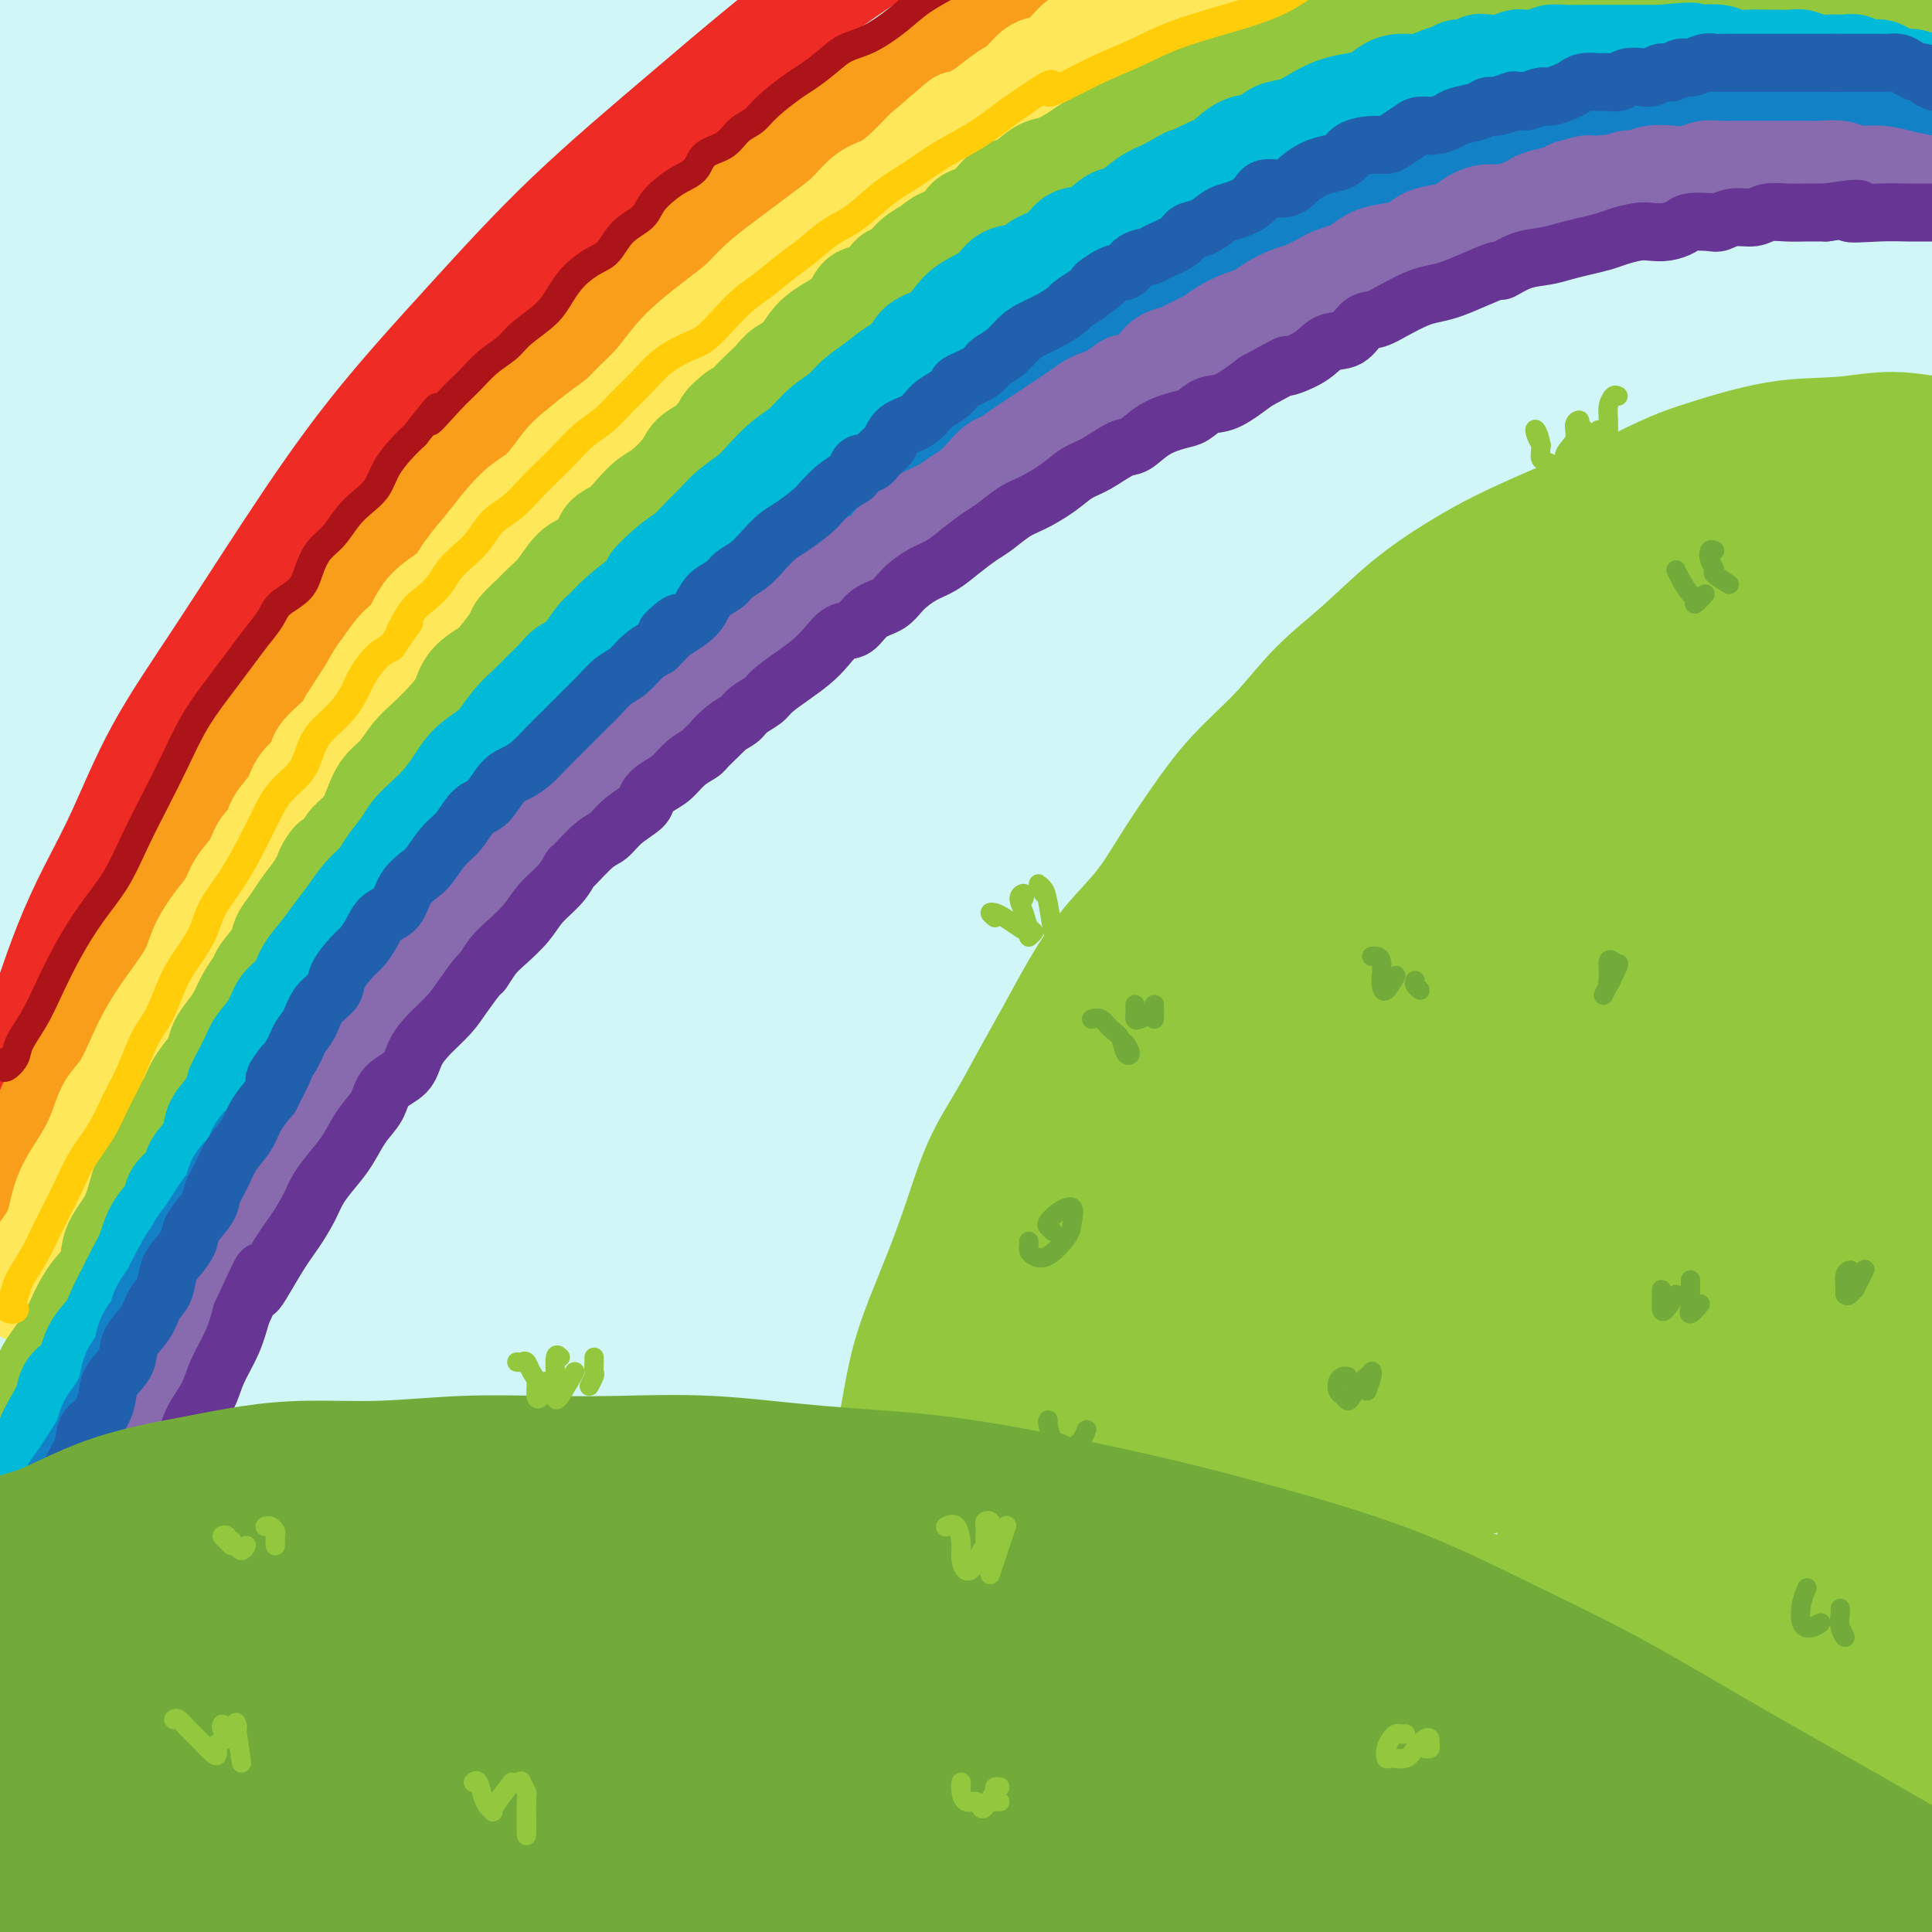 <svg viewBox='0 0 400 400' version='1.1' xmlns='http://www.w3.org/2000/svg' xmlns:xlink='http://www.w3.org/1999/xlink'><rect x="0" y="0" width="400" height="400" fill="#333333" stroke="none"/><g fill='none' stroke='rgb(208,246,247)' stroke-width='28' stroke-linecap='round' stroke-linejoin='round'><path d='M17,57c-0.138,-0.731 -0.275,-1.462 -1,-2c-0.725,-0.538 -2.036,-0.881 -2,-1c0.036,-0.119 1.420,-0.012 3,0c1.580,0.012 3.357,-0.070 7,-2c3.643,-1.930 9.151,-5.707 15,-10c5.849,-4.293 12.037,-9.102 17,-13c4.963,-3.898 8.700,-6.885 12,-9c3.300,-2.115 6.164,-3.359 8,-4c1.836,-0.641 2.646,-0.678 2,0c-0.646,0.678 -2.746,2.071 -6,5c-3.254,2.929 -7.660,7.394 -13,12c-5.340,4.606 -11.614,9.353 -19,15c-7.386,5.647 -15.885,12.193 -23,18c-7.115,5.807 -12.847,10.876 -18,15c-5.153,4.124 -9.728,7.303 -12,9c-2.272,1.697 -2.241,1.911 -2,1c0.241,-0.911 0.692,-2.948 3,-6c2.308,-3.052 6.472,-7.118 11,-12c4.528,-4.882 9.420,-10.581 16,-17c6.580,-6.419 14.848,-13.560 23,-21c8.152,-7.440 16.189,-15.179 24,-22c7.811,-6.821 15.395,-12.723 21,-17c5.605,-4.277 9.229,-6.928 11,-8c1.771,-1.072 1.688,-0.565 0,1c-1.688,1.565 -4.982,4.187 -10,9c-5.018,4.813 -11.759,11.816 -19,19c-7.241,7.184 -14.982,14.549 -25,25c-10.018,10.451 -22.314,23.987 -34,38c-11.686,14.013 -22.762,28.504 -32,41c-9.238,12.496 -16.640,22.999 -21,30c-4.360,7.001 -5.680,10.501 -7,14'/><path d='M-54,165c-9.396,13.339 -2.887,4.186 0,1c2.887,-3.186 2.153,-0.405 5,-2c2.847,-1.595 9.275,-7.567 17,-15c7.725,-7.433 16.749,-16.326 27,-27c10.251,-10.674 21.731,-23.129 35,-36c13.269,-12.871 28.326,-26.160 43,-39c14.674,-12.840 28.965,-25.233 42,-36c13.035,-10.767 24.813,-19.910 34,-27c9.187,-7.090 15.784,-12.129 20,-15c4.216,-2.871 6.052,-3.575 6,-3c-0.052,0.575 -1.992,2.430 -7,7c-5.008,4.570 -13.086,11.855 -23,20c-9.914,8.145 -21.666,17.150 -35,29c-13.334,11.850 -28.251,26.545 -44,42c-15.749,15.455 -32.332,31.670 -47,47c-14.668,15.330 -27.423,29.776 -37,42c-9.577,12.224 -15.978,22.226 -20,29c-4.022,6.774 -5.667,10.318 -6,12c-0.333,1.682 0.645,1.500 4,-1c3.355,-2.500 9.088,-7.320 17,-15c7.912,-7.680 18.005,-18.222 29,-30c10.995,-11.778 22.893,-24.793 38,-39c15.107,-14.207 33.424,-29.607 51,-44c17.576,-14.393 34.413,-27.779 50,-39c15.587,-11.221 29.926,-20.277 42,-28c12.074,-7.723 21.883,-14.114 29,-18c7.117,-3.886 11.544,-5.266 13,-5c1.456,0.266 -0.057,2.179 -5,7c-4.943,4.821 -13.315,12.550 -25,22c-11.685,9.450 -26.685,20.621 -43,34c-16.315,13.379 -33.947,28.965 -52,46c-18.053,17.035 -36.526,35.517 -55,54'/><path d='M49,138c-16.800,17.868 -31.301,35.539 -44,51c-12.699,15.461 -23.595,28.711 -31,39c-7.405,10.289 -11.319,17.617 -13,21c-1.681,3.383 -1.130,2.821 3,-1c4.130,-3.821 11.838,-10.900 22,-21c10.162,-10.100 22.777,-23.222 36,-37c13.223,-13.778 27.055,-28.214 45,-45c17.945,-16.786 40.002,-35.923 62,-53c21.998,-17.077 43.935,-32.095 64,-46c20.065,-13.905 38.257,-26.696 55,-37c16.743,-10.304 32.036,-18.120 43,-24c10.964,-5.880 17.599,-9.825 21,-11c3.401,-1.175 3.569,0.418 -1,4c-4.569,3.582 -13.874,9.153 -27,18c-13.126,8.847 -30.074,20.971 -48,34c-17.926,13.029 -36.830,26.962 -59,45c-22.170,18.038 -47.605,40.182 -71,62c-23.395,21.818 -44.750,43.310 -64,65c-19.250,21.690 -36.395,43.579 -50,62c-13.605,18.421 -23.670,33.376 -30,44c-6.330,10.624 -8.926,16.917 -9,19c-0.074,2.083 2.375,-0.046 8,-6c5.625,-5.954 14.428,-15.734 26,-29c11.572,-13.266 25.913,-30.016 42,-48c16.087,-17.984 33.920,-37.200 55,-58c21.080,-20.800 45.408,-43.183 69,-63c23.592,-19.817 46.449,-37.067 70,-54c23.551,-16.933 47.797,-33.549 69,-47c21.203,-13.451 39.362,-23.737 55,-32c15.638,-8.263 28.754,-14.504 35,-17c6.246,-2.496 5.623,-1.248 5,0'/><path d='M387,-27c2.946,-0.376 -9.689,7.185 -23,16c-13.311,8.815 -27.297,18.884 -44,31c-16.703,12.116 -36.123,26.279 -59,44c-22.877,17.721 -49.210,39.002 -75,62c-25.790,22.998 -51.035,47.715 -75,73c-23.965,25.285 -46.648,51.139 -66,75c-19.352,23.861 -35.374,45.729 -46,61c-10.626,15.271 -15.858,23.944 -17,27c-1.142,3.056 1.804,0.495 8,-6c6.196,-6.495 15.640,-16.922 28,-31c12.360,-14.078 27.634,-31.805 45,-51c17.366,-19.195 36.823,-39.858 60,-62c23.177,-22.142 50.075,-45.763 76,-67c25.925,-21.237 50.878,-40.089 76,-57c25.122,-16.911 50.415,-31.880 71,-44c20.585,-12.120 36.463,-21.389 49,-28c12.537,-6.611 21.733,-10.563 26,-12c4.267,-1.437 3.605,-0.360 -2,4c-5.605,4.360 -16.154,12.002 -31,22c-14.846,9.998 -33.989,22.353 -55,37c-21.011,14.647 -43.891,31.587 -70,53c-26.109,21.413 -55.446,47.300 -83,73c-27.554,25.700 -53.325,51.212 -78,79c-24.675,27.788 -48.256,57.853 -66,83c-17.744,25.147 -29.652,45.376 -36,57c-6.348,11.624 -7.137,14.644 -4,13c3.137,-1.644 10.200,-7.952 20,-19c9.800,-11.048 22.338,-26.838 38,-45c15.662,-18.162 34.447,-38.698 56,-62c21.553,-23.302 45.872,-49.372 72,-74c26.128,-24.628 54.064,-47.814 82,-71'/><path d='M264,154c26.933,-21.794 53.267,-40.778 77,-57c23.733,-16.222 44.865,-29.683 61,-40c16.135,-10.317 27.274,-17.491 34,-22c6.726,-4.509 9.041,-6.353 6,-5c-3.041,1.353 -11.437,5.902 -25,14c-13.563,8.098 -32.294,19.743 -54,34c-21.706,14.257 -46.388,31.124 -73,52c-26.612,20.876 -55.155,45.761 -83,72c-27.845,26.239 -54.994,53.832 -79,81c-24.006,27.168 -44.871,53.912 -60,75c-15.129,21.088 -24.523,36.521 -29,45c-4.477,8.479 -4.036,10.004 0,7c4.036,-3.004 11.666,-10.536 23,-23c11.334,-12.464 26.372,-29.858 43,-49c16.628,-19.142 34.846,-40.030 58,-64c23.154,-23.970 51.242,-51.021 79,-75c27.758,-23.979 55.185,-44.888 81,-63c25.815,-18.112 50.019,-33.429 71,-46c20.981,-12.571 38.739,-22.398 52,-29c13.261,-6.602 22.025,-9.981 26,-11c3.975,-1.019 3.159,0.321 -4,5c-7.159,4.679 -20.663,12.696 -39,24c-18.337,11.304 -41.506,25.894 -67,44c-25.494,18.106 -53.311,39.729 -83,65c-29.689,25.271 -61.248,54.192 -90,84c-28.752,29.808 -54.697,60.503 -76,88c-21.303,27.497 -37.962,51.796 -48,67c-10.038,15.204 -13.453,21.312 -12,22c1.453,0.688 7.776,-4.046 17,-14c9.224,-9.954 21.350,-25.130 38,-44c16.650,-18.870 37.825,-41.435 59,-64'/><path d='M167,327c27.960,-29.711 49.360,-49.988 75,-72c25.640,-22.012 55.520,-45.759 84,-66c28.480,-20.241 55.559,-36.976 80,-51c24.441,-14.024 46.243,-25.337 62,-33c15.757,-7.663 25.467,-11.675 30,-13c4.533,-1.325 3.887,0.038 -3,5c-6.887,4.962 -20.014,13.523 -38,25c-17.986,11.477 -40.829,25.871 -66,43c-25.171,17.129 -52.669,36.994 -82,61c-29.331,24.006 -60.493,52.154 -89,82c-28.507,29.846 -54.358,61.391 -74,87c-19.642,25.609 -33.076,45.283 -40,57c-6.924,11.717 -7.338,15.477 -4,14c3.338,-1.477 10.429,-8.190 20,-18c9.571,-9.810 21.623,-22.717 36,-39c14.377,-16.283 31.080,-35.941 51,-57c19.920,-21.059 43.056,-43.518 67,-65c23.944,-21.482 48.695,-41.989 73,-60c24.305,-18.011 48.165,-33.528 69,-46c20.835,-12.472 38.646,-21.899 51,-28c12.354,-6.101 19.251,-8.875 21,-9c1.749,-0.125 -1.650,2.400 -11,9c-9.350,6.600 -24.652,17.274 -43,30c-18.348,12.726 -39.741,27.505 -64,46c-24.259,18.495 -51.385,40.705 -78,66c-26.615,25.295 -52.721,53.675 -75,81c-22.279,27.325 -40.732,53.595 -52,71c-11.268,17.405 -15.350,25.944 -15,29c0.350,3.056 5.133,0.631 13,-6c7.867,-6.631 18.819,-17.466 33,-31c14.181,-13.534 31.590,-29.767 49,-46'/><path d='M247,393c23.202,-21.129 40.207,-35.450 61,-51c20.793,-15.550 45.374,-32.327 67,-46c21.626,-13.673 40.299,-24.240 55,-31c14.701,-6.760 25.431,-9.713 30,-10c4.569,-0.287 2.976,2.091 -3,7c-5.976,4.909 -16.335,12.348 -34,25c-17.665,12.652 -42.634,30.516 -53,38c-10.366,7.484 -6.128,4.589 -15,11c-8.872,6.411 -30.855,22.130 -49,37c-18.145,14.870 -32.453,28.893 -39,35c-6.547,6.107 -5.334,4.299 -10,9c-4.666,4.701 -15.213,15.913 -19,20c-3.787,4.087 -0.814,1.049 6,-5c6.814,-6.049 17.470,-15.111 30,-26c12.530,-10.889 26.934,-23.606 44,-37c17.066,-13.394 36.792,-27.466 56,-40c19.208,-12.534 37.896,-23.530 54,-32c16.104,-8.470 29.622,-14.412 38,-18c8.378,-3.588 11.615,-4.821 10,-2c-1.615,2.821 -8.082,9.696 -19,19c-10.918,9.304 -26.287,21.037 -44,36c-17.713,14.963 -37.769,33.157 -55,50c-17.231,16.843 -31.635,32.334 -40,42c-8.365,9.666 -10.690,13.506 -10,15c0.690,1.494 4.394,0.643 11,-3c6.606,-3.643 16.114,-10.076 26,-17c9.886,-6.924 20.151,-14.338 32,-22c11.849,-7.662 25.282,-15.574 36,-22c10.718,-6.426 18.720,-11.368 24,-14c5.280,-2.632 7.838,-2.953 7,-1c-0.838,1.953 -5.072,6.180 -13,13c-7.928,6.820 -19.551,16.234 -31,26c-11.449,9.766 -22.725,19.883 -34,30'/><path d='M366,429c-15.811,13.644 -16.338,13.256 -16,13c0.338,-0.256 1.539,-0.378 6,-4c4.461,-3.622 12.180,-10.743 21,-18c8.820,-7.257 18.741,-14.649 29,-22c10.259,-7.351 20.855,-14.660 30,-20c9.145,-5.340 16.838,-8.711 21,-11c4.162,-2.289 4.792,-3.498 1,-2c-3.792,1.498 -12.008,5.702 -22,11c-9.992,5.298 -21.761,11.690 -37,21c-15.239,9.310 -33.948,21.537 -49,32c-15.052,10.463 -26.447,19.160 -34,24c-7.553,4.840 -11.262,5.822 -12,4c-0.738,-1.822 1.496,-6.450 6,-14c4.504,-7.550 11.277,-18.024 20,-29c8.723,-10.976 19.395,-22.456 31,-34c11.605,-11.544 24.142,-23.153 34,-32c9.858,-8.847 17.036,-14.931 21,-18c3.964,-3.069 4.715,-3.123 1,-1c-3.715,2.123 -11.895,6.422 -22,13c-10.105,6.578 -22.136,15.433 -36,26c-13.864,10.567 -29.560,22.845 -44,35c-14.440,12.155 -27.623,24.186 -38,33c-10.377,8.814 -17.949,14.410 -22,17c-4.051,2.590 -4.582,2.174 -2,-2c2.582,-4.174 8.278,-12.105 17,-22c8.722,-9.895 20.472,-21.755 33,-34c12.528,-12.245 25.835,-24.875 39,-37c13.165,-12.125 26.189,-23.745 37,-33c10.811,-9.255 19.411,-16.146 24,-20c4.589,-3.854 5.168,-4.673 1,-2c-4.168,2.673 -13.084,8.836 -22,15'/><path d='M382,318c-9.899,6.865 -24.145,17.527 -39,30c-14.855,12.473 -30.317,26.757 -45,41c-14.683,14.243 -28.585,28.446 -41,41c-12.415,12.554 -23.342,23.458 -30,30c-6.658,6.542 -9.047,8.720 -9,7c0.047,-1.720 2.529,-7.340 9,-17c6.471,-9.660 16.930,-23.361 29,-38c12.070,-14.639 25.750,-30.216 41,-46c15.250,-15.784 32.071,-31.774 49,-47c16.929,-15.226 33.966,-29.688 48,-41c14.034,-11.312 25.067,-19.472 32,-25c6.933,-5.528 9.768,-8.422 8,-9c-1.768,-0.578 -8.139,1.162 -18,6c-9.861,4.838 -23.211,12.776 -39,23c-15.789,10.224 -34.015,22.733 -53,37c-18.985,14.267 -38.728,30.290 -57,47c-18.272,16.710 -35.073,34.107 -49,49c-13.927,14.893 -24.980,27.281 -31,34c-6.020,6.719 -7.007,7.768 -4,4c3.007,-3.768 10.009,-12.354 20,-24c9.991,-11.646 22.972,-26.351 38,-42c15.028,-15.649 32.104,-32.242 52,-50c19.896,-17.758 42.611,-36.681 64,-53c21.389,-16.319 41.451,-30.032 59,-42c17.549,-11.968 32.586,-22.189 43,-29c10.414,-6.811 16.206,-10.211 18,-12c1.794,-1.789 -0.409,-1.965 -7,1c-6.591,2.965 -17.571,9.073 -31,17c-13.429,7.927 -29.308,17.673 -48,30c-18.692,12.327 -40.198,27.236 -62,45c-21.802,17.764 -43.901,38.382 -66,59'/><path d='M263,344c-21.125,19.994 -40.938,40.477 -57,59c-16.062,18.523 -28.374,35.084 -35,44c-6.626,8.916 -7.566,10.186 -3,5c4.566,-5.186 14.636,-16.827 27,-31c12.364,-14.173 27.020,-30.878 44,-48c16.980,-17.122 36.285,-34.661 57,-52c20.715,-17.339 42.841,-34.476 64,-49c21.159,-14.524 41.350,-26.433 59,-36c17.650,-9.567 32.758,-16.792 43,-21c10.242,-4.208 15.618,-5.399 17,-4c1.382,1.399 -1.230,5.388 -9,13c-7.770,7.612 -20.698,18.846 -35,32c-14.302,13.154 -29.979,28.229 -47,47c-17.021,18.771 -35.386,41.238 -51,62c-15.614,20.762 -28.476,39.820 -37,54c-8.524,14.180 -12.709,23.483 -13,28c-0.291,4.517 3.313,4.249 9,1c5.687,-3.249 13.458,-9.478 23,-18c9.542,-8.522 20.856,-19.337 33,-30c12.144,-10.663 25.117,-21.173 36,-30c10.883,-8.827 19.676,-15.972 26,-21c6.324,-5.028 10.180,-7.938 12,-9c1.820,-1.062 1.604,-0.277 -1,2c-2.604,2.277 -7.598,6.046 -13,11c-5.402,4.954 -11.213,11.093 -17,17c-5.787,5.907 -11.549,11.584 -15,15c-3.451,3.416 -4.590,4.573 -5,5c-0.410,0.427 -0.089,0.125 1,-1c1.089,-1.125 2.947,-3.072 5,-5c2.053,-1.928 4.301,-3.837 5,-6c0.699,-2.163 -0.150,-4.582 -1,-7'/><path d='M385,371c-1.940,-1.860 -6.288,-3.011 -15,-2c-8.712,1.011 -21.786,4.184 -36,9c-14.214,4.816 -29.568,11.273 -46,18c-16.432,6.727 -33.943,13.722 -51,22c-17.057,8.278 -33.660,17.838 -49,26c-15.340,8.162 -29.417,14.925 -41,20c-11.583,5.075 -20.672,8.461 -28,9c-7.328,0.539 -12.894,-1.769 -17,-5c-4.106,-3.231 -6.752,-7.385 -8,-13c-1.248,-5.615 -1.100,-12.692 1,-21c2.100,-8.308 6.150,-17.846 12,-28c5.850,-10.154 13.500,-20.925 21,-31c7.500,-10.075 14.852,-19.455 22,-27c7.148,-7.545 14.094,-13.256 19,-17c4.906,-3.744 7.772,-5.521 10,-6c2.228,-0.479 3.819,0.339 2,4c-1.819,3.661 -7.049,10.163 -13,18c-5.951,7.837 -12.624,17.007 -22,29c-9.376,11.993 -21.454,26.808 -32,41c-10.546,14.192 -19.560,27.762 -26,37c-6.440,9.238 -10.306,14.144 -12,16c-1.694,1.856 -1.216,0.664 1,-3c2.216,-3.664 6.169,-9.798 11,-17c4.831,-7.202 10.540,-15.473 17,-25c6.460,-9.527 13.669,-20.312 21,-30c7.331,-9.688 14.782,-18.280 21,-27c6.218,-8.720 11.202,-17.569 15,-25c3.798,-7.431 6.410,-13.446 6,-18c-0.410,-4.554 -3.841,-7.649 -9,-9c-5.159,-1.351 -12.045,-0.957 -21,2c-8.955,2.957 -19.977,8.479 -31,14'/><path d='M107,332c-11.259,5.858 -23.907,13.504 -36,22c-12.093,8.496 -23.630,17.842 -34,27c-10.370,9.158 -19.574,18.129 -27,25c-7.426,6.871 -13.075,11.642 -17,15c-3.925,3.358 -6.126,5.304 -7,5c-0.874,-0.304 -0.421,-2.859 1,-7c1.421,-4.141 3.811,-9.869 8,-17c4.189,-7.131 10.178,-15.667 17,-26c6.822,-10.333 14.476,-22.464 23,-35c8.524,-12.536 17.916,-25.477 27,-38c9.084,-12.523 17.860,-24.628 26,-35c8.140,-10.372 15.643,-19.010 21,-25c5.357,-5.990 8.567,-9.330 10,-11c1.433,-1.670 1.090,-1.669 -2,1c-3.090,2.669 -8.928,8.005 -17,16c-8.072,7.995 -18.378,18.650 -30,31c-11.622,12.350 -24.561,26.395 -38,42c-13.439,15.605 -27.376,32.770 -39,48c-11.624,15.230 -20.933,28.524 -27,37c-6.067,8.476 -8.893,12.134 -10,12c-1.107,-0.134 -0.497,-4.060 3,-11c3.497,-6.940 9.880,-16.893 16,-28c6.120,-11.107 11.976,-23.369 20,-38c8.024,-14.631 18.215,-31.632 29,-49c10.785,-17.368 22.165,-35.105 33,-51c10.835,-15.895 21.125,-29.949 31,-43c9.875,-13.051 19.334,-25.099 26,-34c6.666,-8.901 10.539,-14.654 12,-18c1.461,-3.346 0.509,-4.286 -3,-2c-3.509,2.286 -9.574,7.796 -18,16c-8.426,8.204 -19.213,19.102 -30,30'/><path d='M75,191c-13.535,13.951 -23.373,25.828 -36,42c-12.627,16.172 -28.042,36.639 -42,56c-13.958,19.361 -26.460,37.617 -36,54c-9.540,16.383 -16.118,30.893 -20,39c-3.882,8.107 -5.068,9.811 -4,9c1.068,-0.811 4.390,-4.138 9,-11c4.610,-6.862 10.510,-17.260 18,-30c7.490,-12.740 16.572,-27.824 26,-44c9.428,-16.176 19.203,-33.446 30,-52c10.797,-18.554 22.616,-38.394 34,-58c11.384,-19.606 22.333,-38.979 33,-58c10.667,-19.021 21.051,-37.691 30,-54c8.949,-16.309 16.461,-30.257 22,-43c5.539,-12.743 9.103,-24.282 11,-33c1.897,-8.718 2.128,-14.615 0,-19c-2.128,-4.385 -6.614,-7.258 -14,-7c-7.386,0.258 -17.673,3.646 -30,9c-12.327,5.354 -26.694,12.674 -42,22c-15.306,9.326 -31.551,20.657 -46,31c-14.449,10.343 -27.103,19.699 -37,27c-9.897,7.301 -17.037,12.546 -22,15c-4.963,2.454 -7.749,2.118 -9,1c-1.251,-1.118 -0.966,-3.016 2,-8c2.966,-4.984 8.613,-13.053 16,-22c7.387,-8.947 16.513,-18.774 27,-29c10.487,-10.226 22.335,-20.853 34,-31c11.665,-10.147 23.148,-19.813 33,-28c9.852,-8.187 18.074,-14.896 24,-20c5.926,-5.104 9.557,-8.605 11,-10c1.443,-1.395 0.698,-0.684 -4,3c-4.698,3.684 -13.349,10.342 -22,17'/><path d='M71,-41c-10.047,7.942 -22.165,17.797 -35,30c-12.835,12.203 -26.386,26.755 -40,42c-13.614,15.245 -27.291,31.182 -37,43c-9.709,11.818 -15.450,19.515 -18,22c-2.550,2.485 -1.910,-0.243 1,-6c2.910,-5.757 8.090,-14.543 15,-25c6.910,-10.457 15.549,-22.585 25,-35c9.451,-12.415 19.715,-25.118 31,-37c11.285,-11.882 23.591,-22.944 35,-33c11.409,-10.056 21.922,-19.107 30,-25c8.078,-5.893 13.723,-8.627 17,-10c3.277,-1.373 4.187,-1.385 3,1c-1.187,2.385 -4.472,7.168 -10,14c-5.528,6.832 -13.298,15.713 -22,26c-8.702,10.287 -18.337,21.981 -30,38c-11.663,16.019 -25.353,36.365 -36,53c-10.647,16.635 -18.252,29.560 -22,37c-3.748,7.440 -3.638,9.395 -1,7c2.638,-2.395 7.803,-9.139 15,-18c7.197,-8.861 16.427,-19.839 27,-31c10.573,-11.161 22.488,-22.503 35,-34c12.512,-11.497 25.619,-23.147 36,-32c10.381,-8.853 18.034,-14.909 23,-19c4.966,-4.091 7.245,-6.217 8,-7c0.755,-0.783 -0.015,-0.224 -4,3c-3.985,3.224 -11.187,9.112 -19,16c-7.813,6.888 -16.237,14.777 -26,25c-9.763,10.223 -20.864,22.782 -30,35c-9.136,12.218 -16.306,24.097 -20,31c-3.694,6.903 -3.913,8.829 -1,8c2.913,-0.829 8.956,-4.415 15,-8'/><path d='M36,70c6.771,-4.889 16.197,-13.112 27,-22c10.803,-8.888 22.981,-18.443 36,-28c13.019,-9.557 26.878,-19.118 39,-27c12.122,-7.882 22.507,-14.086 30,-18c7.493,-3.914 12.093,-5.538 14,-6c1.907,-0.462 1.122,0.239 -2,4c-3.122,3.761 -8.580,10.584 -16,18c-7.420,7.416 -16.802,15.425 -28,27c-11.198,11.575 -24.212,26.714 -36,42c-11.788,15.286 -22.351,30.717 -29,42c-6.649,11.283 -9.386,18.419 -9,21c0.386,2.581 3.895,0.608 11,-5c7.105,-5.608 17.807,-14.852 31,-26c13.193,-11.148 28.877,-24.201 47,-38c18.123,-13.799 38.684,-28.344 59,-41c20.316,-12.656 40.388,-23.423 58,-33c17.612,-9.577 32.763,-17.965 45,-24c12.237,-6.035 21.559,-9.718 27,-12c5.441,-2.282 7.001,-3.162 5,-2c-2.001,1.162 -7.563,4.366 -16,9c-8.437,4.634 -19.750,10.697 -32,18c-12.250,7.303 -25.437,15.847 -41,27c-15.563,11.153 -33.504,24.916 -51,39c-17.496,14.084 -34.549,28.488 -51,44c-16.451,15.512 -32.299,32.133 -44,44c-11.701,11.867 -19.254,18.979 -23,22c-3.746,3.021 -3.683,1.950 0,-2c3.683,-3.950 10.987,-10.781 21,-20c10.013,-9.219 22.734,-20.828 38,-33c15.266,-12.172 33.076,-24.906 53,-38c19.924,-13.094 41.962,-26.547 64,-40'/><path d='M263,12c29.736,-18.762 45.578,-26.669 64,-36c18.422,-9.331 39.426,-20.088 57,-28c17.574,-7.912 31.717,-12.981 42,-16c10.283,-3.019 16.705,-3.989 20,-4c3.295,-0.011 3.462,0.935 0,4c-3.462,3.065 -10.552,8.247 -21,15c-10.448,6.753 -24.255,15.076 -40,25c-15.745,9.924 -33.429,21.448 -53,35c-19.571,13.552 -41.029,29.133 -62,46c-20.971,16.867 -41.453,35.020 -58,51c-16.547,15.980 -29.158,29.787 -36,37c-6.842,7.213 -7.914,7.833 -5,5c2.914,-2.833 9.816,-9.119 20,-18c10.184,-8.881 23.652,-20.357 39,-32c15.348,-11.643 32.576,-23.453 53,-37c20.424,-13.547 44.044,-28.831 66,-42c21.956,-13.169 42.247,-24.221 60,-33c17.753,-8.779 32.967,-15.283 44,-20c11.033,-4.717 17.886,-7.648 22,-9c4.114,-1.352 5.490,-1.126 4,1c-1.490,2.126 -5.847,6.152 -14,12c-8.153,5.848 -20.101,13.520 -34,23c-13.899,9.480 -29.747,20.770 -49,36c-19.253,15.230 -41.911,34.400 -64,54c-22.089,19.600 -43.608,39.632 -63,59c-19.392,19.368 -36.657,38.074 -50,52c-13.343,13.926 -22.763,23.074 -28,27c-5.237,3.926 -6.290,2.630 -4,-2c2.290,-4.630 7.924,-12.593 17,-23c9.076,-10.407 21.593,-23.259 36,-37c14.407,-13.741 30.703,-28.370 47,-43'/><path d='M273,114c23.672,-20.606 41.353,-32.121 61,-45c19.647,-12.879 41.262,-27.121 61,-39c19.738,-11.879 37.601,-21.393 53,-28c15.399,-6.607 28.335,-10.307 36,-12c7.665,-1.693 10.061,-1.380 9,2c-1.061,3.380 -5.578,9.827 -14,18c-8.422,8.173 -20.749,18.071 -35,30c-14.251,11.929 -30.424,25.887 -49,42c-18.576,16.113 -39.553,34.381 -60,53c-20.447,18.619 -40.365,37.590 -58,56c-17.635,18.410 -32.987,36.259 -44,49c-11.013,12.741 -17.686,20.375 -21,24c-3.314,3.625 -3.269,3.240 1,-1c4.269,-4.240 12.762,-12.335 24,-23c11.238,-10.665 25.223,-23.899 42,-39c16.777,-15.101 36.348,-32.069 58,-48c21.652,-15.931 45.384,-30.825 68,-45c22.616,-14.175 44.114,-27.633 63,-38c18.886,-10.367 35.158,-17.644 47,-23c11.842,-5.356 19.254,-8.790 23,-10c3.746,-1.210 3.826,-0.198 0,3c-3.826,3.198 -11.558,8.580 -23,16c-11.442,7.420 -26.595,16.879 -43,27c-16.405,10.121 -34.063,20.904 -54,35c-19.937,14.096 -42.154,31.504 -63,49c-20.846,17.496 -40.321,35.081 -58,52c-17.679,16.919 -33.560,33.172 -44,44c-10.440,10.828 -15.437,16.232 -17,18c-1.563,1.768 0.310,-0.101 6,-6c5.690,-5.899 15.197,-15.828 28,-28c12.803,-12.172 28.901,-26.586 45,-41'/><path d='M315,206c22.640,-20.026 39.741,-32.591 62,-48c22.259,-15.409 49.678,-33.662 76,-49c26.322,-15.338 51.549,-27.761 75,-39c23.451,-11.239 45.126,-21.294 61,-29c15.874,-7.706 25.948,-13.062 31,-17c5.052,-3.938 5.084,-6.459 1,-8c-4.084,-1.541 -12.284,-2.104 -23,-2c-10.716,0.104 -23.949,0.873 -40,3c-16.051,2.127 -34.920,5.610 -55,10c-20.080,4.390 -41.372,9.688 -63,16c-21.628,6.312 -43.593,13.640 -64,21c-20.407,7.360 -39.255,14.753 -53,19c-13.745,4.247 -22.386,5.349 -26,3c-3.614,-2.349 -2.202,-8.150 2,-15c4.202,-6.850 11.192,-14.750 20,-23c8.808,-8.250 19.432,-16.851 32,-26c12.568,-9.149 27.078,-18.847 44,-29c16.922,-10.153 36.255,-20.761 54,-30c17.745,-9.239 33.903,-17.111 48,-24c14.097,-6.889 26.134,-12.797 35,-17c8.866,-4.203 14.560,-6.703 18,-8c3.440,-1.297 4.626,-1.392 3,0c-1.626,1.392 -6.065,4.270 -14,9c-7.935,4.730 -19.367,11.312 -29,17c-9.633,5.688 -17.467,10.482 -31,19c-13.533,8.518 -32.767,20.759 -52,33'/></g>
<g fill='none' stroke='rgb(238,43,36)' stroke-width='20' stroke-linecap='round' stroke-linejoin='round'><path d='M4,218c-0.011,-0.123 -0.023,-0.247 0,0c0.023,0.247 0.080,0.864 0,1c-0.080,0.136 -0.298,-0.210 0,-1c0.298,-0.790 1.112,-2.026 2,-4c0.888,-1.974 1.849,-4.687 3,-8c1.151,-3.313 2.492,-7.228 4,-11c1.508,-3.772 3.183,-7.403 5,-11c1.817,-3.597 3.778,-7.161 6,-12c2.222,-4.839 4.706,-10.955 8,-17c3.294,-6.045 7.396,-12.020 12,-19c4.604,-6.980 9.708,-14.963 15,-23c5.292,-8.037 10.771,-16.126 17,-24c6.229,-7.874 13.207,-15.533 20,-23c6.793,-7.467 13.402,-14.741 21,-22c7.598,-7.259 16.185,-14.503 25,-22c8.815,-7.497 17.857,-15.245 27,-22c9.143,-6.755 18.387,-12.515 27,-18c8.613,-5.485 16.594,-10.696 24,-15c7.406,-4.304 14.236,-7.703 21,-11c6.764,-3.297 13.463,-6.492 19,-9c5.537,-2.508 9.914,-4.329 15,-6c5.086,-1.671 10.882,-3.192 14,-4c3.118,-0.808 3.559,-0.904 4,-1'/></g>
<g fill='none' stroke='rgb(249,158,27)' stroke-width='20' stroke-linecap='round' stroke-linejoin='round'><path d='M3,248c-0.397,0.093 -0.794,0.186 -1,0c-0.206,-0.186 -0.220,-0.650 0,-1c0.220,-0.350 0.675,-0.586 1,-1c0.325,-0.414 0.519,-1.005 1,-2c0.481,-0.995 1.250,-2.394 2,-4c0.750,-1.606 1.481,-3.420 2,-5c0.519,-1.580 0.824,-2.928 1,-4c0.176,-1.072 0.221,-1.869 1,-3c0.779,-1.131 2.292,-2.595 3,-4c0.708,-1.405 0.613,-2.750 1,-4c0.387,-1.250 1.258,-2.406 2,-4c0.742,-1.594 1.355,-3.627 2,-5c0.645,-1.373 1.323,-2.085 2,-3c0.677,-0.915 1.354,-2.033 2,-3c0.646,-0.967 1.260,-1.784 2,-3c0.740,-1.216 1.606,-2.831 2,-4c0.394,-1.169 0.318,-1.891 1,-3c0.682,-1.109 2.123,-2.603 3,-4c0.877,-1.397 1.188,-2.696 2,-4c0.812,-1.304 2.123,-2.612 3,-4c0.877,-1.388 1.319,-2.854 2,-4c0.681,-1.146 1.600,-1.972 2,-3c0.400,-1.028 0.281,-2.259 1,-3c0.719,-0.741 2.275,-0.991 3,-2c0.725,-1.009 0.620,-2.776 1,-4c0.380,-1.224 1.245,-1.905 2,-3c0.755,-1.095 1.398,-2.603 2,-4c0.602,-1.397 1.162,-2.684 2,-4c0.838,-1.316 1.954,-2.662 3,-4c1.046,-1.338 2.023,-2.669 3,-4'/><path d='M56,148c6.116,-10.461 2.405,-5.114 2,-4c-0.405,1.114 2.494,-2.007 4,-4c1.506,-1.993 1.618,-2.859 2,-4c0.382,-1.141 1.033,-2.558 2,-4c0.967,-1.442 2.250,-2.908 3,-4c0.750,-1.092 0.967,-1.811 2,-3c1.033,-1.189 2.881,-2.849 4,-4c1.119,-1.151 1.507,-1.792 2,-3c0.493,-1.208 1.090,-2.984 2,-4c0.910,-1.016 2.134,-1.271 3,-2c0.866,-0.729 1.376,-1.931 2,-3c0.624,-1.069 1.363,-2.004 2,-3c0.637,-0.996 1.171,-2.052 2,-3c0.829,-0.948 1.954,-1.789 3,-3c1.046,-1.211 2.012,-2.792 3,-4c0.988,-1.208 1.999,-2.044 3,-3c1.001,-0.956 1.993,-2.033 3,-3c1.007,-0.967 2.030,-1.823 3,-3c0.970,-1.177 1.889,-2.673 3,-4c1.111,-1.327 2.416,-2.484 4,-4c1.584,-1.516 3.449,-3.392 5,-5c1.551,-1.608 2.789,-2.947 4,-4c1.211,-1.053 2.395,-1.818 4,-3c1.605,-1.182 3.630,-2.781 5,-4c1.370,-1.219 2.084,-2.059 3,-3c0.916,-0.941 2.035,-1.985 3,-3c0.965,-1.015 1.778,-2.001 3,-3c1.222,-0.999 2.853,-2.010 4,-3c1.147,-0.990 1.809,-1.959 3,-3c1.191,-1.041 2.912,-2.155 4,-3c1.088,-0.845 1.544,-1.423 2,-2'/><path d='M150,43c9.632,-8.723 5.711,-4.032 5,-3c-0.711,1.032 1.786,-1.597 3,-3c1.214,-1.403 1.144,-1.582 2,-2c0.856,-0.418 2.637,-1.076 4,-2c1.363,-0.924 2.309,-2.116 3,-3c0.691,-0.884 1.128,-1.462 2,-2c0.872,-0.538 2.180,-1.036 3,-2c0.820,-0.964 1.154,-2.393 2,-3c0.846,-0.607 2.205,-0.390 3,-1c0.795,-0.610 1.028,-2.046 2,-3c0.972,-0.954 2.685,-1.425 4,-2c1.315,-0.575 2.231,-1.255 3,-2c0.769,-0.745 1.390,-1.554 2,-2c0.610,-0.446 1.209,-0.527 2,-1c0.791,-0.473 1.776,-1.338 3,-2c1.224,-0.662 2.689,-1.122 4,-2c1.311,-0.878 2.468,-2.175 4,-3c1.532,-0.825 3.437,-1.178 5,-2c1.563,-0.822 2.782,-2.112 4,-3c1.218,-0.888 2.436,-1.375 4,-2c1.564,-0.625 3.475,-1.388 5,-2c1.525,-0.612 2.663,-1.071 4,-2c1.337,-0.929 2.871,-2.326 4,-3c1.129,-0.674 1.851,-0.623 3,-1c1.149,-0.377 2.725,-1.181 4,-2c1.275,-0.819 2.249,-1.652 3,-2c0.751,-0.348 1.279,-0.209 2,0c0.721,0.209 1.635,0.488 2,0c0.365,-0.488 0.183,-1.744 0,-3'/></g>
<g fill='none' stroke='rgb(254,232,89)' stroke-width='20' stroke-linecap='round' stroke-linejoin='round'><path d='M6,268c-0.403,0.017 -0.805,0.033 -1,0c-0.195,-0.033 -0.181,-0.117 0,-1c0.181,-0.883 0.530,-2.566 1,-4c0.470,-1.434 1.060,-2.619 2,-4c0.940,-1.381 2.229,-2.957 3,-5c0.771,-2.043 1.025,-4.554 2,-7c0.975,-2.446 2.673,-4.827 4,-7c1.327,-2.173 2.283,-4.137 3,-6c0.717,-1.863 1.195,-3.623 2,-5c0.805,-1.377 1.939,-2.370 3,-4c1.061,-1.630 2.051,-3.898 3,-6c0.949,-2.102 1.856,-4.039 3,-6c1.144,-1.961 2.523,-3.945 4,-6c1.477,-2.055 3.052,-4.181 4,-6c0.948,-1.819 1.269,-3.332 2,-5c0.731,-1.668 1.872,-3.490 3,-5c1.128,-1.510 2.243,-2.707 3,-4c0.757,-1.293 1.157,-2.680 2,-4c0.843,-1.320 2.131,-2.572 3,-4c0.869,-1.428 1.319,-3.033 2,-4c0.681,-0.967 1.591,-1.298 2,-2c0.409,-0.702 0.316,-1.776 1,-3c0.684,-1.224 2.144,-2.600 3,-4c0.856,-1.400 1.108,-2.825 2,-4c0.892,-1.175 2.425,-2.098 3,-3c0.575,-0.902 0.193,-1.781 1,-3c0.807,-1.219 2.802,-2.777 4,-4c1.198,-1.223 1.599,-2.112 2,-3'/><path d='M72,149c8.316,-13.073 4.104,-5.755 3,-4c-1.104,1.755 0.898,-2.053 2,-4c1.102,-1.947 1.303,-2.033 2,-3c0.697,-0.967 1.890,-2.817 3,-4c1.110,-1.183 2.138,-1.701 3,-3c0.862,-1.299 1.560,-3.379 3,-5c1.440,-1.621 3.624,-2.784 5,-4c1.376,-1.216 1.946,-2.487 3,-4c1.054,-1.513 2.593,-3.270 4,-5c1.407,-1.730 2.682,-3.434 4,-5c1.318,-1.566 2.680,-2.992 4,-4c1.320,-1.008 2.597,-1.596 4,-3c1.403,-1.404 2.930,-3.624 4,-5c1.070,-1.376 1.682,-1.906 3,-3c1.318,-1.094 3.342,-2.750 5,-4c1.658,-1.250 2.949,-2.094 4,-3c1.051,-0.906 1.862,-1.873 3,-3c1.138,-1.127 2.604,-2.415 4,-4c1.396,-1.585 2.721,-3.466 4,-5c1.279,-1.534 2.512,-2.721 4,-4c1.488,-1.279 3.230,-2.649 5,-4c1.770,-1.351 3.567,-2.682 5,-4c1.433,-1.318 2.501,-2.624 4,-4c1.499,-1.376 3.429,-2.824 5,-4c1.571,-1.176 2.783,-2.082 4,-3c1.217,-0.918 2.439,-1.848 4,-3c1.561,-1.152 3.460,-2.527 5,-4c1.540,-1.473 2.722,-3.044 4,-4c1.278,-0.956 2.652,-1.296 4,-2c1.348,-0.704 2.671,-1.773 4,-3c1.329,-1.227 2.665,-2.614 4,-4'/><path d='M191,31c12.002,-10.336 6.006,-5.177 5,-4c-1.006,1.177 2.979,-1.629 5,-3c2.021,-1.371 2.077,-1.308 3,-2c0.923,-0.692 2.711,-2.137 4,-3c1.289,-0.863 2.078,-1.142 3,-2c0.922,-0.858 1.978,-2.295 3,-3c1.022,-0.705 2.010,-0.678 3,-1c0.990,-0.322 1.982,-0.992 3,-2c1.018,-1.008 2.060,-2.354 3,-3c0.940,-0.646 1.776,-0.591 3,-1c1.224,-0.409 2.835,-1.283 4,-2c1.165,-0.717 1.885,-1.277 3,-2c1.115,-0.723 2.626,-1.608 4,-2c1.374,-0.392 2.612,-0.290 4,-1c1.388,-0.710 2.927,-2.232 4,-3c1.073,-0.768 1.679,-0.782 3,-1c1.321,-0.218 3.357,-0.641 5,-1c1.643,-0.359 2.894,-0.653 4,-1c1.106,-0.347 2.067,-0.747 3,-1c0.933,-0.253 1.838,-0.358 2,0c0.162,0.358 -0.419,1.179 -1,2'/></g>
<g fill='none' stroke='rgb(147,200,62)' stroke-width='20' stroke-linecap='round' stroke-linejoin='round'><path d='M6,293c0.060,-0.235 0.120,-0.469 0,-1c-0.120,-0.531 -0.419,-1.358 0,-2c0.419,-0.642 1.557,-1.098 2,-2c0.443,-0.902 0.193,-2.249 1,-4c0.807,-1.751 2.673,-3.906 4,-6c1.327,-2.094 2.117,-4.128 3,-6c0.883,-1.872 1.861,-3.584 3,-5c1.139,-1.416 2.440,-2.538 3,-4c0.560,-1.462 0.381,-3.265 1,-5c0.619,-1.735 2.038,-3.401 3,-5c0.962,-1.599 1.469,-3.130 2,-5c0.531,-1.870 1.087,-4.079 2,-6c0.913,-1.921 2.184,-3.553 3,-5c0.816,-1.447 1.178,-2.708 2,-4c0.822,-1.292 2.103,-2.614 3,-4c0.897,-1.386 1.409,-2.836 2,-4c0.591,-1.164 1.261,-2.043 2,-3c0.739,-0.957 1.549,-1.992 2,-3c0.451,-1.008 0.545,-1.989 1,-3c0.455,-1.011 1.272,-2.051 2,-3c0.728,-0.949 1.369,-1.808 2,-3c0.631,-1.192 1.253,-2.717 2,-4c0.747,-1.283 1.618,-2.325 2,-3c0.382,-0.675 0.276,-0.984 1,-2c0.724,-1.016 2.280,-2.739 3,-4c0.720,-1.261 0.605,-2.060 1,-3c0.395,-0.940 1.299,-2.022 2,-3c0.701,-0.978 1.200,-1.851 2,-3c0.800,-1.149 1.900,-2.575 3,-4'/><path d='M65,184c5.707,-9.736 2.474,-5.076 2,-4c-0.474,1.076 1.812,-1.434 3,-3c1.188,-1.566 1.280,-2.189 2,-3c0.720,-0.811 2.069,-1.810 3,-3c0.931,-1.190 1.445,-2.572 2,-4c0.555,-1.428 1.152,-2.902 2,-4c0.848,-1.098 1.947,-1.819 3,-3c1.053,-1.181 2.062,-2.822 3,-4c0.938,-1.178 1.806,-1.891 3,-3c1.194,-1.109 2.713,-2.613 4,-4c1.287,-1.387 2.342,-2.659 3,-4c0.658,-1.341 0.920,-2.753 2,-4c1.080,-1.247 2.979,-2.330 4,-3c1.021,-0.670 1.165,-0.927 2,-2c0.835,-1.073 2.362,-2.961 3,-4c0.638,-1.039 0.386,-1.230 1,-2c0.614,-0.770 2.092,-2.118 3,-3c0.908,-0.882 1.245,-1.299 2,-2c0.755,-0.701 1.927,-1.686 3,-3c1.073,-1.314 2.048,-2.956 3,-4c0.952,-1.044 1.882,-1.490 3,-2c1.118,-0.510 2.424,-1.085 3,-2c0.576,-0.915 0.421,-2.169 1,-3c0.579,-0.831 1.892,-1.240 3,-2c1.108,-0.760 2.011,-1.870 3,-3c0.989,-1.130 2.064,-2.281 3,-3c0.936,-0.719 1.731,-1.008 3,-2c1.269,-0.992 3.010,-2.689 4,-4c0.990,-1.311 1.228,-2.238 2,-3c0.772,-0.762 2.078,-1.361 3,-2c0.922,-0.639 1.461,-1.320 2,-2'/><path d='M148,90c8.182,-8.469 3.137,-4.142 2,-3c-1.137,1.142 1.634,-0.902 3,-2c1.366,-1.098 1.328,-1.251 2,-2c0.672,-0.749 2.055,-2.094 3,-3c0.945,-0.906 1.452,-1.372 2,-2c0.548,-0.628 1.138,-1.416 2,-2c0.862,-0.584 1.997,-0.962 3,-2c1.003,-1.038 1.876,-2.734 3,-4c1.124,-1.266 2.500,-2.102 4,-3c1.500,-0.898 3.125,-1.860 4,-3c0.875,-1.140 1.000,-2.459 2,-3c1.000,-0.541 2.876,-0.304 4,-1c1.124,-0.696 1.497,-2.323 2,-3c0.503,-0.677 1.136,-0.403 2,-1c0.864,-0.597 1.960,-2.066 3,-3c1.040,-0.934 2.026,-1.335 3,-2c0.974,-0.665 1.937,-1.594 3,-2c1.063,-0.406 2.228,-0.288 3,-1c0.772,-0.712 1.153,-2.255 2,-3c0.847,-0.745 2.159,-0.694 3,-1c0.841,-0.306 1.210,-0.970 2,-2c0.790,-1.030 2.000,-2.425 3,-3c1.000,-0.575 1.791,-0.329 3,-1c1.209,-0.671 2.837,-2.259 4,-3c1.163,-0.741 1.861,-0.636 3,-1c1.139,-0.364 2.717,-1.196 4,-2c1.283,-0.804 2.269,-1.580 3,-2c0.731,-0.420 1.206,-0.484 2,-1c0.794,-0.516 1.906,-1.485 3,-2c1.094,-0.515 2.170,-0.576 3,-1c0.830,-0.424 1.415,-1.212 2,-2'/><path d='M235,24c8.949,-5.902 2.822,-2.158 1,-1c-1.822,1.158 0.661,-0.272 2,-1c1.339,-0.728 1.532,-0.755 2,-1c0.468,-0.245 1.210,-0.709 2,-1c0.790,-0.291 1.629,-0.407 2,-1c0.371,-0.593 0.275,-1.661 1,-2c0.725,-0.339 2.272,0.050 3,0c0.728,-0.050 0.637,-0.539 1,-1c0.363,-0.461 1.182,-0.893 2,-1c0.818,-0.107 1.636,0.111 2,0c0.364,-0.111 0.272,-0.551 1,-1c0.728,-0.449 2.274,-0.908 3,-1c0.726,-0.092 0.632,0.183 1,0c0.368,-0.183 1.199,-0.822 2,-1c0.801,-0.178 1.571,0.106 2,0c0.429,-0.106 0.516,-0.603 1,-1c0.484,-0.397 1.365,-0.695 2,-1c0.635,-0.305 1.025,-0.617 2,-1c0.975,-0.383 2.535,-0.839 3,-1c0.465,-0.161 -0.166,-0.028 0,0c0.166,0.028 1.128,-0.048 2,0c0.872,0.048 1.655,0.219 2,0c0.345,-0.219 0.254,-0.828 1,-1c0.746,-0.172 2.330,0.093 3,0c0.670,-0.093 0.425,-0.546 1,-1c0.575,-0.454 1.971,-0.910 3,-1c1.029,-0.090 1.693,0.186 2,0c0.307,-0.186 0.258,-0.833 1,-1c0.742,-0.167 2.277,0.147 3,0c0.723,-0.147 0.635,-0.756 1,-1c0.365,-0.244 1.182,-0.122 2,0'/><path d='M291,3c7.555,-2.388 3.442,-1.358 2,-1c-1.442,0.358 -0.212,0.044 1,0c1.212,-0.044 2.408,0.180 3,0c0.592,-0.180 0.580,-0.766 1,-1c0.420,-0.234 1.270,-0.115 2,0c0.730,0.115 1.339,0.227 2,0c0.661,-0.227 1.375,-0.792 2,-1c0.625,-0.208 1.160,-0.058 2,0c0.840,0.058 1.985,0.026 3,0c1.015,-0.026 1.900,-0.046 3,0c1.100,0.046 2.415,0.157 3,0c0.585,-0.157 0.440,-0.582 1,-1c0.560,-0.418 1.826,-0.830 3,-1c1.174,-0.170 2.258,-0.097 3,0c0.742,0.097 1.143,0.218 2,0c0.857,-0.218 2.171,-0.776 3,-1c0.829,-0.224 1.174,-0.112 2,0c0.826,0.112 2.131,0.226 3,0c0.869,-0.226 1.300,-0.793 2,-1c0.700,-0.207 1.668,-0.056 3,0c1.332,0.056 3.026,0.015 4,0c0.974,-0.015 1.227,-0.004 2,0c0.773,0.004 2.065,0.001 3,0c0.935,-0.001 1.515,-0.000 2,0c0.485,0.000 0.877,0.000 2,0c1.123,-0.000 2.976,-0.001 4,0c1.024,0.001 1.219,0.003 2,0c0.781,-0.003 2.147,-0.011 3,0c0.853,0.011 1.191,0.041 2,0c0.809,-0.041 2.088,-0.155 3,0c0.912,0.155 1.456,0.577 2,1'/><path d='M366,-3c4.774,0.171 2.209,0.098 2,0c-0.209,-0.098 1.939,-0.222 3,0c1.061,0.222 1.036,0.790 2,1c0.964,0.210 2.919,0.060 4,0c1.081,-0.060 1.290,-0.031 2,0c0.710,0.031 1.921,0.065 3,0c1.079,-0.065 2.024,-0.229 3,0c0.976,0.229 1.981,0.850 3,1c1.019,0.150 2.051,-0.171 3,0c0.949,0.171 1.815,0.835 3,1c1.185,0.165 2.689,-0.168 4,0c1.311,0.168 2.428,0.837 4,1c1.572,0.163 3.600,-0.182 5,0c1.400,0.182 2.173,0.889 3,1c0.827,0.111 1.708,-0.374 3,0c1.292,0.374 2.993,1.606 4,2c1.007,0.394 1.318,-0.050 2,0c0.682,0.050 1.735,0.593 3,1c1.265,0.407 2.741,0.676 4,1c1.259,0.324 2.300,0.703 3,1c0.700,0.297 1.057,0.514 1,1c-0.057,0.486 -0.529,1.243 -1,2'/></g>
<g fill='none' stroke='rgb(0,186,216)' stroke-width='20' stroke-linecap='round' stroke-linejoin='round'><path d='M1,316c-0.512,0.003 -1.024,0.006 -1,0c0.024,-0.006 0.583,-0.021 1,0c0.417,0.021 0.693,0.078 1,0c0.307,-0.078 0.646,-0.292 1,-1c0.354,-0.708 0.724,-1.911 1,-3c0.276,-1.089 0.458,-2.065 1,-3c0.542,-0.935 1.445,-1.828 2,-3c0.555,-1.172 0.763,-2.621 1,-4c0.237,-1.379 0.504,-2.688 1,-4c0.496,-1.312 1.220,-2.626 2,-4c0.780,-1.374 1.616,-2.807 2,-4c0.384,-1.193 0.315,-2.146 1,-3c0.685,-0.854 2.123,-1.610 3,-3c0.877,-1.390 1.193,-3.414 2,-5c0.807,-1.586 2.103,-2.733 3,-4c0.897,-1.267 1.394,-2.652 2,-4c0.606,-1.348 1.322,-2.657 2,-4c0.678,-1.343 1.317,-2.719 2,-4c0.683,-1.281 1.409,-2.468 2,-4c0.591,-1.532 1.045,-3.410 2,-5c0.955,-1.590 2.410,-2.893 3,-4c0.590,-1.107 0.314,-2.018 1,-3c0.686,-0.982 2.333,-2.034 3,-3c0.667,-0.966 0.353,-1.847 1,-3c0.647,-1.153 2.256,-2.577 3,-4c0.744,-1.423 0.623,-2.845 1,-4c0.377,-1.155 1.250,-2.044 2,-3c0.750,-0.956 1.375,-1.978 2,-3'/><path d='M48,227c7.397,-14.257 2.390,-5.398 1,-3c-1.390,2.398 0.839,-1.663 2,-4c1.161,-2.337 1.255,-2.950 2,-4c0.745,-1.050 2.142,-2.538 3,-4c0.858,-1.462 1.177,-2.897 2,-4c0.823,-1.103 2.149,-1.873 3,-3c0.851,-1.127 1.228,-2.612 2,-4c0.772,-1.388 1.940,-2.679 3,-4c1.060,-1.321 2.012,-2.674 3,-4c0.988,-1.326 2.012,-2.627 3,-4c0.988,-1.373 1.940,-2.818 3,-4c1.060,-1.182 2.226,-2.102 3,-3c0.774,-0.898 1.155,-1.776 2,-3c0.845,-1.224 2.155,-2.795 3,-4c0.845,-1.205 1.225,-2.044 2,-3c0.775,-0.956 1.944,-2.028 3,-3c1.056,-0.972 1.997,-1.844 3,-3c1.003,-1.156 2.067,-2.596 3,-4c0.933,-1.404 1.733,-2.774 3,-4c1.267,-1.226 2.999,-2.309 4,-3c1.001,-0.691 1.269,-0.990 2,-2c0.731,-1.010 1.924,-2.732 3,-4c1.076,-1.268 2.034,-2.081 3,-3c0.966,-0.919 1.939,-1.945 3,-3c1.061,-1.055 2.209,-2.141 3,-3c0.791,-0.859 1.225,-1.492 2,-2c0.775,-0.508 1.893,-0.890 3,-2c1.107,-1.110 2.204,-2.947 3,-4c0.796,-1.053 1.291,-1.322 2,-2c0.709,-0.678 1.631,-1.765 3,-3c1.369,-1.235 3.184,-2.617 5,-4'/><path d='M133,123c7.751,-8.116 3.130,-3.907 2,-3c-1.130,0.907 1.232,-1.489 3,-3c1.768,-1.511 2.942,-2.137 4,-3c1.058,-0.863 2.001,-1.962 3,-3c0.999,-1.038 2.055,-2.014 3,-3c0.945,-0.986 1.778,-1.981 3,-3c1.222,-1.019 2.833,-2.061 4,-3c1.167,-0.939 1.891,-1.773 3,-3c1.109,-1.227 2.603,-2.845 4,-4c1.397,-1.155 2.698,-1.845 4,-3c1.302,-1.155 2.606,-2.775 4,-4c1.394,-1.225 2.877,-2.056 4,-3c1.123,-0.944 1.885,-2.000 3,-3c1.115,-1.000 2.585,-1.944 4,-3c1.415,-1.056 2.777,-2.225 4,-3c1.223,-0.775 2.306,-1.155 3,-2c0.694,-0.845 0.998,-2.154 2,-3c1.002,-0.846 2.703,-1.228 4,-2c1.297,-0.772 2.189,-1.932 3,-3c0.811,-1.068 1.542,-2.044 3,-3c1.458,-0.956 3.643,-1.893 5,-3c1.357,-1.107 1.885,-2.385 3,-3c1.115,-0.615 2.818,-0.568 4,-1c1.182,-0.432 1.842,-1.342 3,-2c1.158,-0.658 2.812,-1.063 4,-2c1.188,-0.937 1.910,-2.404 3,-3c1.090,-0.596 2.549,-0.320 4,-1c1.451,-0.680 2.894,-2.316 4,-3c1.106,-0.684 1.875,-0.415 3,-1c1.125,-0.585 2.607,-2.024 4,-3c1.393,-0.976 2.696,-1.488 4,-2'/><path d='M241,39c7.058,-4.064 4.201,-2.226 4,-2c-0.201,0.226 2.252,-1.162 4,-2c1.748,-0.838 2.792,-1.127 4,-2c1.208,-0.873 2.581,-2.331 4,-3c1.419,-0.669 2.886,-0.550 4,-1c1.114,-0.450 1.876,-1.469 3,-2c1.124,-0.531 2.611,-0.575 4,-1c1.389,-0.425 2.679,-1.231 4,-2c1.321,-0.769 2.673,-1.502 4,-2c1.327,-0.498 2.627,-0.760 4,-1c1.373,-0.240 2.817,-0.459 4,-1c1.183,-0.541 2.103,-1.403 3,-2c0.897,-0.597 1.771,-0.929 3,-1c1.229,-0.071 2.814,0.121 4,0c1.186,-0.121 1.975,-0.553 3,-1c1.025,-0.447 2.287,-0.908 3,-1c0.713,-0.092 0.876,0.185 1,0c0.124,-0.185 0.210,-0.833 1,-1c0.790,-0.167 2.285,0.148 3,0c0.715,-0.148 0.650,-0.757 1,-1c0.350,-0.243 1.114,-0.118 2,0c0.886,0.118 1.893,0.229 3,0c1.107,-0.229 2.312,-0.797 3,-1c0.688,-0.203 0.859,-0.040 1,0c0.141,0.040 0.253,-0.042 1,0c0.747,0.042 2.129,0.207 3,0c0.871,-0.207 1.232,-0.788 2,-1c0.768,-0.212 1.942,-0.057 3,0c1.058,0.057 2.001,0.015 3,0c0.999,-0.015 2.055,-0.004 3,0c0.945,0.004 1.779,0.001 3,0c1.221,-0.001 2.829,-0.000 4,0c1.171,0.000 1.906,0.000 3,0c1.094,-0.000 2.547,-0.000 4,0'/><path d='M344,11c9.359,-0.933 5.756,-0.264 5,0c-0.756,0.264 1.333,0.123 3,0c1.667,-0.123 2.910,-0.229 4,0c1.090,0.229 2.025,0.794 3,1c0.975,0.206 1.990,0.054 3,0c1.010,-0.054 2.017,-0.011 3,0c0.983,0.011 1.943,-0.011 3,0c1.057,0.011 2.212,0.056 3,0c0.788,-0.056 1.208,-0.212 2,0c0.792,0.212 1.954,0.793 3,1c1.046,0.207 1.975,0.041 3,0c1.025,-0.041 2.146,0.044 3,0c0.854,-0.044 1.440,-0.218 2,0c0.560,0.218 1.093,0.828 2,1c0.907,0.172 2.186,-0.094 3,0c0.814,0.094 1.162,0.547 2,1c0.838,0.453 2.168,0.905 3,1c0.832,0.095 1.168,-0.168 2,0c0.832,0.168 2.161,0.766 3,1c0.839,0.234 1.187,0.104 2,0c0.813,-0.104 2.091,-0.183 3,0c0.909,0.183 1.447,0.626 2,1c0.553,0.374 1.119,0.677 2,1c0.881,0.323 2.076,0.664 3,1c0.924,0.336 1.578,0.667 2,1c0.422,0.333 0.614,0.666 1,1c0.386,0.334 0.968,0.667 0,1c-0.968,0.333 -3.484,0.667 -6,1'/></g>
<g fill='none' stroke='rgb(19,129,197)' stroke-width='20' stroke-linecap='round' stroke-linejoin='round'><path d='M-1,349c0.026,0.493 0.052,0.985 0,1c-0.052,0.015 -0.183,-0.449 0,-1c0.183,-0.551 0.679,-1.190 1,-2c0.321,-0.810 0.466,-1.790 1,-3c0.534,-1.210 1.458,-2.648 2,-4c0.542,-1.352 0.704,-2.616 1,-4c0.296,-1.384 0.726,-2.887 1,-4c0.274,-1.113 0.391,-1.835 1,-3c0.609,-1.165 1.708,-2.774 2,-4c0.292,-1.226 -0.224,-2.071 0,-3c0.224,-0.929 1.186,-1.942 2,-3c0.814,-1.058 1.478,-2.160 2,-3c0.522,-0.840 0.901,-1.419 1,-2c0.099,-0.581 -0.082,-1.163 0,-2c0.082,-0.837 0.427,-1.928 1,-3c0.573,-1.072 1.375,-2.124 2,-3c0.625,-0.876 1.075,-1.577 2,-3c0.925,-1.423 2.327,-3.567 3,-5c0.673,-1.433 0.618,-2.153 1,-3c0.382,-0.847 1.200,-1.819 2,-3c0.800,-1.181 1.580,-2.570 2,-4c0.420,-1.430 0.479,-2.900 1,-4c0.521,-1.100 1.505,-1.832 2,-3c0.495,-1.168 0.500,-2.774 1,-4c0.500,-1.226 1.495,-2.071 2,-3c0.505,-0.929 0.521,-1.942 1,-3c0.479,-1.058 1.423,-2.159 2,-3c0.577,-0.841 0.789,-1.420 1,-2'/><path d='M36,266c4.689,-9.138 2.411,-3.985 2,-3c-0.411,0.985 1.046,-2.200 2,-4c0.954,-1.800 1.405,-2.214 2,-3c0.595,-0.786 1.333,-1.943 2,-3c0.667,-1.057 1.262,-2.015 2,-3c0.738,-0.985 1.619,-1.997 2,-3c0.381,-1.003 0.262,-1.996 1,-3c0.738,-1.004 2.332,-2.019 3,-3c0.668,-0.981 0.408,-1.927 1,-3c0.592,-1.073 2.035,-2.272 3,-3c0.965,-0.728 1.452,-0.984 2,-2c0.548,-1.016 1.156,-2.792 2,-4c0.844,-1.208 1.923,-1.849 3,-3c1.077,-1.151 2.150,-2.814 3,-4c0.850,-1.186 1.475,-1.896 2,-3c0.525,-1.104 0.948,-2.601 2,-4c1.052,-1.399 2.732,-2.698 4,-4c1.268,-1.302 2.124,-2.606 3,-4c0.876,-1.394 1.774,-2.879 3,-4c1.226,-1.121 2.781,-1.878 4,-3c1.219,-1.122 2.100,-2.609 3,-4c0.900,-1.391 1.817,-2.686 3,-4c1.183,-1.314 2.630,-2.648 4,-4c1.370,-1.352 2.662,-2.723 4,-4c1.338,-1.277 2.720,-2.460 4,-4c1.280,-1.540 2.457,-3.437 4,-5c1.543,-1.563 3.452,-2.792 5,-4c1.548,-1.208 2.734,-2.396 4,-4c1.266,-1.604 2.610,-3.624 4,-5c1.390,-1.376 2.826,-2.107 4,-3c1.174,-0.893 2.087,-1.946 3,-3'/><path d='M126,156c9.252,-9.721 4.382,-4.522 3,-3c-1.382,1.522 0.724,-0.631 2,-2c1.276,-1.369 1.720,-1.954 2,-2c0.280,-0.046 0.395,0.448 1,0c0.605,-0.448 1.701,-1.840 3,-3c1.299,-1.160 2.800,-2.090 4,-3c1.200,-0.910 2.097,-1.799 3,-3c0.903,-1.201 1.810,-2.714 3,-4c1.190,-1.286 2.663,-2.346 4,-3c1.337,-0.654 2.538,-0.901 4,-2c1.462,-1.099 3.184,-3.051 4,-4c0.816,-0.949 0.725,-0.897 1,-1c0.275,-0.103 0.917,-0.363 2,-1c1.083,-0.637 2.607,-1.652 4,-3c1.393,-1.348 2.653,-3.029 4,-4c1.347,-0.971 2.779,-1.230 4,-2c1.221,-0.770 2.231,-2.050 3,-3c0.769,-0.950 1.296,-1.570 2,-2c0.704,-0.430 1.585,-0.672 2,-1c0.415,-0.328 0.365,-0.744 1,-1c0.635,-0.256 1.956,-0.352 3,-1c1.044,-0.648 1.812,-1.846 3,-3c1.188,-1.154 2.798,-2.263 4,-3c1.202,-0.737 1.998,-1.103 3,-2c1.002,-0.897 2.211,-2.327 3,-3c0.789,-0.673 1.159,-0.589 2,-1c0.841,-0.411 2.153,-1.317 3,-2c0.847,-0.683 1.228,-1.141 2,-2c0.772,-0.859 1.935,-2.117 3,-3c1.065,-0.883 2.031,-1.390 3,-2c0.969,-0.610 1.942,-1.322 3,-2c1.058,-0.678 2.201,-1.323 3,-2c0.799,-0.677 1.256,-1.388 2,-2c0.744,-0.612 1.777,-1.126 3,-2c1.223,-0.874 2.635,-2.107 4,-3c1.365,-0.893 2.682,-1.447 4,-2'/><path d='M230,74c13.633,-10.270 6.214,-4.944 4,-3c-2.214,1.944 0.775,0.505 3,-1c2.225,-1.505 3.686,-3.075 5,-4c1.314,-0.925 2.479,-1.205 4,-2c1.521,-0.795 3.396,-2.105 5,-3c1.604,-0.895 2.935,-1.375 4,-2c1.065,-0.625 1.863,-1.394 3,-2c1.137,-0.606 2.614,-1.049 4,-2c1.386,-0.951 2.681,-2.409 4,-3c1.319,-0.591 2.663,-0.314 4,-1c1.337,-0.686 2.668,-2.333 4,-3c1.332,-0.667 2.667,-0.353 4,-1c1.333,-0.647 2.666,-2.256 4,-3c1.334,-0.744 2.671,-0.624 4,-1c1.329,-0.376 2.651,-1.248 4,-2c1.349,-0.752 2.723,-1.384 4,-2c1.277,-0.616 2.455,-1.215 4,-2c1.545,-0.785 3.455,-1.754 5,-2c1.545,-0.246 2.723,0.232 4,0c1.277,-0.232 2.651,-1.176 4,-2c1.349,-0.824 2.672,-1.530 4,-2c1.328,-0.470 2.662,-0.704 4,-1c1.338,-0.296 2.682,-0.654 4,-1c1.318,-0.346 2.611,-0.682 4,-1c1.389,-0.318 2.874,-0.620 4,-1c1.126,-0.380 1.894,-0.838 3,-1c1.106,-0.162 2.551,-0.030 4,0c1.449,0.030 2.904,-0.044 4,0c1.096,0.044 1.834,0.204 3,0c1.166,-0.204 2.762,-0.773 4,-1c1.238,-0.227 2.119,-0.114 3,0'/><path d='M352,25c3.731,-0.155 4.060,-0.043 5,0c0.940,0.043 2.491,0.015 4,0c1.509,-0.015 2.977,-0.018 4,0c1.023,0.018 1.600,0.057 3,0c1.400,-0.057 3.623,-0.211 5,0c1.377,0.211 1.910,0.788 3,1c1.090,0.212 2.738,0.061 4,0c1.262,-0.061 2.137,-0.031 3,0c0.863,0.031 1.715,0.065 3,0c1.285,-0.065 3.004,-0.228 4,0c0.996,0.228 1.269,0.849 2,1c0.731,0.151 1.921,-0.167 3,0c1.079,0.167 2.049,0.818 3,1c0.951,0.182 1.883,-0.107 3,0c1.117,0.107 2.418,0.610 3,1c0.582,0.390 0.444,0.669 1,1c0.556,0.331 1.807,0.715 3,1c1.193,0.285 2.327,0.471 3,1c0.673,0.529 0.886,1.402 2,2c1.114,0.598 3.130,0.920 4,1c0.870,0.080 0.594,-0.082 1,0c0.406,0.082 1.494,0.407 2,1c0.506,0.593 0.430,1.455 0,2c-0.430,0.545 -1.215,0.772 -2,1'/></g>
<g fill='none' stroke='rgb(136,106,174)' stroke-width='20' stroke-linecap='round' stroke-linejoin='round'><path d='M1,373c-0.000,0.096 -0.001,0.192 0,0c0.001,-0.192 0.003,-0.672 0,-1c-0.003,-0.328 -0.011,-0.505 0,-1c0.011,-0.495 0.042,-1.306 0,-2c-0.042,-0.694 -0.158,-1.269 0,-2c0.158,-0.731 0.591,-1.619 1,-3c0.409,-1.381 0.796,-3.255 1,-5c0.204,-1.745 0.225,-3.363 1,-5c0.775,-1.637 2.302,-3.295 3,-5c0.698,-1.705 0.566,-3.456 1,-5c0.434,-1.544 1.432,-2.880 2,-4c0.568,-1.120 0.704,-2.024 1,-3c0.296,-0.976 0.751,-2.023 1,-3c0.249,-0.977 0.293,-1.882 1,-3c0.707,-1.118 2.077,-2.448 3,-4c0.923,-1.552 1.399,-3.328 2,-5c0.601,-1.672 1.326,-3.242 2,-5c0.674,-1.758 1.296,-3.704 2,-5c0.704,-1.296 1.488,-1.943 2,-3c0.512,-1.057 0.751,-2.525 1,-4c0.249,-1.475 0.507,-2.956 1,-4c0.493,-1.044 1.219,-1.650 2,-3c0.781,-1.350 1.616,-3.444 2,-5c0.384,-1.556 0.318,-2.575 1,-4c0.682,-1.425 2.111,-3.258 3,-5c0.889,-1.742 1.238,-3.395 2,-5c0.762,-1.605 1.936,-3.163 3,-5c1.064,-1.837 2.018,-3.953 3,-6c0.982,-2.047 1.991,-4.023 3,-6'/><path d='M45,262c5.485,-11.716 3.198,-6.506 3,-6c-0.198,0.506 1.694,-3.690 3,-6c1.306,-2.310 2.027,-2.732 3,-4c0.973,-1.268 2.198,-3.381 3,-5c0.802,-1.619 1.180,-2.743 2,-4c0.820,-1.257 2.083,-2.647 3,-4c0.917,-1.353 1.490,-2.668 2,-4c0.510,-1.332 0.959,-2.680 2,-4c1.041,-1.320 2.675,-2.610 4,-4c1.325,-1.390 2.340,-2.878 3,-4c0.660,-1.122 0.966,-1.878 2,-3c1.034,-1.122 2.797,-2.610 4,-4c1.203,-1.390 1.847,-2.682 3,-4c1.153,-1.318 2.816,-2.663 4,-4c1.184,-1.337 1.891,-2.665 3,-4c1.109,-1.335 2.620,-2.676 4,-4c1.380,-1.324 2.628,-2.630 4,-4c1.372,-1.370 2.870,-2.803 4,-4c1.130,-1.197 1.894,-2.158 3,-3c1.106,-0.842 2.554,-1.564 4,-3c1.446,-1.436 2.890,-3.584 4,-5c1.110,-1.416 1.886,-2.098 3,-3c1.114,-0.902 2.568,-2.024 4,-3c1.432,-0.976 2.844,-1.808 4,-3c1.156,-1.192 2.057,-2.745 3,-4c0.943,-1.255 1.928,-2.213 3,-3c1.072,-0.787 2.229,-1.404 3,-2c0.771,-0.596 1.155,-1.170 2,-2c0.845,-0.830 2.151,-1.916 3,-3c0.849,-1.084 1.243,-2.167 2,-3c0.757,-0.833 1.879,-1.417 3,-2'/><path d='M142,147c11.093,-10.579 5.327,-3.526 4,-2c-1.327,1.526 1.787,-2.476 3,-4c1.213,-1.524 0.526,-0.571 1,-1c0.474,-0.429 2.108,-2.240 3,-3c0.892,-0.760 1.043,-0.469 2,-1c0.957,-0.531 2.722,-1.886 4,-3c1.278,-1.114 2.070,-1.989 3,-3c0.930,-1.011 1.997,-2.158 3,-3c1.003,-0.842 1.943,-1.380 3,-2c1.057,-0.620 2.230,-1.321 3,-2c0.770,-0.679 1.137,-1.337 2,-2c0.863,-0.663 2.222,-1.332 3,-2c0.778,-0.668 0.975,-1.334 2,-2c1.025,-0.666 2.878,-1.333 4,-2c1.122,-0.667 1.515,-1.333 2,-2c0.485,-0.667 1.063,-1.334 2,-2c0.937,-0.666 2.232,-1.332 3,-2c0.768,-0.668 1.011,-1.337 2,-2c0.989,-0.663 2.726,-1.319 4,-2c1.274,-0.681 2.084,-1.386 3,-2c0.916,-0.614 1.939,-1.137 3,-2c1.061,-0.863 2.160,-2.065 3,-3c0.840,-0.935 1.421,-1.601 2,-2c0.579,-0.399 1.155,-0.530 2,-1c0.845,-0.470 1.958,-1.281 3,-2c1.042,-0.719 2.011,-1.348 3,-2c0.989,-0.652 1.997,-1.327 3,-2c1.003,-0.673 2.001,-1.345 3,-2c0.999,-0.655 2.000,-1.292 3,-2c1.000,-0.708 2.000,-1.488 3,-2c1.000,-0.512 2.000,-0.756 3,-1'/><path d='M229,82c6.436,-4.301 3.524,-2.553 3,-2c-0.524,0.553 1.338,-0.089 3,-1c1.662,-0.911 3.124,-2.093 4,-3c0.876,-0.907 1.167,-1.541 2,-2c0.833,-0.459 2.208,-0.743 3,-1c0.792,-0.257 1.002,-0.488 2,-1c0.998,-0.512 2.783,-1.306 4,-2c1.217,-0.694 1.866,-1.289 3,-2c1.134,-0.711 2.753,-1.537 4,-2c1.247,-0.463 2.124,-0.562 3,-1c0.876,-0.438 1.753,-1.217 3,-2c1.247,-0.783 2.866,-1.572 4,-2c1.134,-0.428 1.784,-0.495 3,-1c1.216,-0.505 3.000,-1.448 4,-2c1.000,-0.552 1.218,-0.711 2,-1c0.782,-0.289 2.128,-0.706 3,-1c0.872,-0.294 1.271,-0.464 2,-1c0.729,-0.536 1.788,-1.439 3,-2c1.212,-0.561 2.579,-0.779 4,-1c1.421,-0.221 2.897,-0.444 4,-1c1.103,-0.556 1.832,-1.445 3,-2c1.168,-0.555 2.776,-0.775 4,-1c1.224,-0.225 2.064,-0.456 3,-1c0.936,-0.544 1.966,-1.403 3,-2c1.034,-0.597 2.071,-0.934 3,-1c0.929,-0.066 1.751,0.137 3,0c1.249,-0.137 2.926,-0.614 4,-1c1.074,-0.386 1.546,-0.681 2,-1c0.454,-0.319 0.892,-0.663 2,-1c1.108,-0.337 2.888,-0.668 4,-1c1.112,-0.332 1.556,-0.666 2,-1'/><path d='M325,39c6.801,-2.100 3.302,-0.352 3,0c-0.302,0.352 2.593,-0.694 4,-1c1.407,-0.306 1.327,0.128 2,0c0.673,-0.128 2.098,-0.818 3,-1c0.902,-0.182 1.280,0.144 2,0c0.720,-0.144 1.781,-0.756 3,-1c1.219,-0.244 2.594,-0.118 4,0c1.406,0.118 2.841,0.228 4,0c1.159,-0.228 2.042,-0.793 3,-1c0.958,-0.207 1.990,-0.055 3,0c1.010,0.055 1.999,0.015 3,0c1.001,-0.015 2.015,-0.004 3,0c0.985,0.004 1.941,0.001 3,0c1.059,-0.001 2.221,0.000 3,0c0.779,-0.000 1.174,-0.001 2,0c0.826,0.001 2.081,0.004 3,0c0.919,-0.004 1.501,-0.016 2,0c0.499,0.016 0.916,0.060 2,0c1.084,-0.060 2.837,-0.223 4,0c1.163,0.223 1.737,0.834 3,1c1.263,0.166 3.215,-0.111 5,0c1.785,0.111 3.402,0.610 5,1c1.598,0.390 3.176,0.672 5,1c1.824,0.328 3.892,0.703 6,1c2.108,0.297 4.255,0.518 6,1c1.745,0.482 3.089,1.226 5,2c1.911,0.774 4.388,1.579 6,2c1.612,0.421 2.357,0.460 3,1c0.643,0.540 1.184,1.583 1,2c-0.184,0.417 -1.092,0.209 -2,0'/></g>
<g fill='none' stroke='rgb(103,53,148)' stroke-width='12' stroke-linecap='round' stroke-linejoin='round'><path d='M1,395c-0.000,-0.329 -0.001,-0.657 0,-1c0.001,-0.343 0.003,-0.699 0,-1c-0.003,-0.301 -0.013,-0.547 0,-1c0.013,-0.453 0.048,-1.113 0,-2c-0.048,-0.887 -0.178,-2.001 0,-3c0.178,-0.999 0.664,-1.885 1,-3c0.336,-1.115 0.523,-2.461 1,-4c0.477,-1.539 1.244,-3.272 2,-5c0.756,-1.728 1.501,-3.451 2,-5c0.499,-1.549 0.753,-2.925 1,-4c0.247,-1.075 0.488,-1.850 1,-3c0.512,-1.150 1.296,-2.674 2,-4c0.704,-1.326 1.329,-2.455 2,-4c0.671,-1.545 1.387,-3.507 2,-5c0.613,-1.493 1.124,-2.517 2,-4c0.876,-1.483 2.118,-3.424 3,-5c0.882,-1.576 1.405,-2.787 2,-4c0.595,-1.213 1.261,-2.427 2,-4c0.739,-1.573 1.549,-3.504 2,-5c0.451,-1.496 0.542,-2.555 1,-4c0.458,-1.445 1.281,-3.274 2,-5c0.719,-1.726 1.332,-3.349 2,-5c0.668,-1.651 1.390,-3.329 2,-5c0.610,-1.671 1.107,-3.334 2,-5c0.893,-1.666 2.182,-3.336 3,-5c0.818,-1.664 1.164,-3.322 2,-5c0.836,-1.678 2.162,-3.378 3,-5c0.838,-1.622 1.187,-3.168 2,-5c0.813,-1.832 2.089,-3.952 3,-6c0.911,-2.048 1.455,-4.024 2,-6'/><path d='M50,272c6.833,-14.926 3.416,-6.739 3,-5c-0.416,1.739 2.171,-2.968 4,-6c1.829,-3.032 2.902,-4.389 4,-6c1.098,-1.611 2.222,-3.477 3,-5c0.778,-1.523 1.210,-2.703 2,-4c0.790,-1.297 1.939,-2.710 3,-4c1.061,-1.290 2.035,-2.455 3,-4c0.965,-1.545 1.920,-3.470 3,-5c1.080,-1.530 2.283,-2.667 3,-4c0.717,-1.333 0.947,-2.863 2,-4c1.053,-1.137 2.928,-1.881 4,-3c1.072,-1.119 1.342,-2.612 2,-4c0.658,-1.388 1.706,-2.671 3,-4c1.294,-1.329 2.836,-2.705 4,-4c1.164,-1.295 1.952,-2.509 3,-4c1.048,-1.491 2.357,-3.259 3,-4c0.643,-0.741 0.621,-0.455 1,-1c0.379,-0.545 1.158,-1.920 2,-3c0.842,-1.080 1.746,-1.866 3,-3c1.254,-1.134 2.858,-2.615 4,-4c1.142,-1.385 1.821,-2.672 3,-4c1.179,-1.328 2.857,-2.697 4,-4c1.143,-1.303 1.750,-2.540 2,-3c0.250,-0.460 0.144,-0.143 1,-1c0.856,-0.857 2.673,-2.887 4,-4c1.327,-1.113 2.165,-1.310 3,-2c0.835,-0.690 1.669,-1.875 3,-3c1.331,-1.125 3.160,-2.192 4,-3c0.840,-0.808 0.691,-1.358 1,-2c0.309,-0.642 1.077,-1.376 2,-2c0.923,-0.624 2.000,-1.136 3,-2c1.000,-0.864 1.923,-2.079 3,-3c1.077,-0.921 2.308,-1.549 3,-2c0.692,-0.451 0.846,-0.726 1,-1'/><path d='M146,155c7.182,-7.009 3.136,-3.033 2,-2c-1.136,1.033 0.639,-0.877 2,-2c1.361,-1.123 2.310,-1.459 3,-2c0.690,-0.541 1.122,-1.289 2,-2c0.878,-0.711 2.202,-1.386 3,-2c0.798,-0.614 1.070,-1.167 2,-2c0.930,-0.833 2.517,-1.948 4,-3c1.483,-1.052 2.860,-2.043 4,-3c1.140,-0.957 2.041,-1.880 3,-3c0.959,-1.120 1.974,-2.438 3,-3c1.026,-0.562 2.062,-0.367 3,-1c0.938,-0.633 1.776,-2.094 3,-3c1.224,-0.906 2.833,-1.257 4,-2c1.167,-0.743 1.891,-1.880 3,-3c1.109,-1.120 2.603,-2.224 4,-3c1.397,-0.776 2.698,-1.223 4,-2c1.302,-0.777 2.605,-1.884 4,-3c1.395,-1.116 2.883,-2.241 4,-3c1.117,-0.759 1.863,-1.152 3,-2c1.137,-0.848 2.665,-2.151 4,-3c1.335,-0.849 2.476,-1.244 4,-2c1.524,-0.756 3.432,-1.874 5,-3c1.568,-1.126 2.795,-2.258 4,-3c1.205,-0.742 2.388,-1.092 4,-2c1.612,-0.908 3.653,-2.375 5,-3c1.347,-0.625 2.002,-0.410 3,-1c0.998,-0.590 2.341,-1.987 4,-3c1.659,-1.013 3.635,-1.642 5,-2c1.365,-0.358 2.118,-0.447 3,-1c0.882,-0.553 1.891,-1.572 3,-2c1.109,-0.428 2.317,-0.265 4,-1c1.683,-0.735 3.842,-2.367 6,-4'/><path d='M260,79c8.841,-4.783 5.944,-3.240 6,-3c0.056,0.240 3.067,-0.824 5,-2c1.933,-1.176 2.789,-2.464 4,-3c1.211,-0.536 2.779,-0.318 4,-1c1.221,-0.682 2.097,-2.263 3,-3c0.903,-0.737 1.833,-0.631 3,-1c1.167,-0.369 2.572,-1.215 4,-2c1.428,-0.785 2.881,-1.511 4,-2c1.119,-0.489 1.905,-0.742 3,-1c1.095,-0.258 2.501,-0.521 4,-1c1.499,-0.479 3.093,-1.175 5,-2c1.907,-0.825 4.127,-1.779 5,-2c0.873,-0.221 0.399,0.292 1,0c0.601,-0.292 2.275,-1.388 4,-2c1.725,-0.612 3.500,-0.741 5,-1c1.500,-0.259 2.726,-0.647 4,-1c1.274,-0.353 2.595,-0.669 4,-1c1.405,-0.331 2.893,-0.676 4,-1c1.107,-0.324 1.834,-0.625 3,-1c1.166,-0.375 2.772,-0.822 4,-1c1.228,-0.178 2.080,-0.086 3,0c0.920,0.086 1.908,0.168 3,0c1.092,-0.168 2.286,-0.585 3,-1c0.714,-0.415 0.947,-0.828 2,-1c1.053,-0.172 2.928,-0.102 4,0c1.072,0.102 1.343,0.238 2,0c0.657,-0.238 1.701,-0.848 3,-1c1.299,-0.152 2.854,0.155 4,0c1.146,-0.155 1.885,-0.774 3,-1c1.115,-0.226 2.608,-0.061 4,0c1.392,0.061 2.683,0.017 4,0c1.317,-0.017 2.658,-0.009 4,0'/><path d='M378,44c10.596,-1.547 5.585,-0.414 5,0c-0.585,0.414 3.256,0.110 6,0c2.744,-0.110 4.392,-0.027 6,0c1.608,0.027 3.177,-0.004 5,0c1.823,0.004 3.901,0.043 6,0c2.099,-0.043 4.220,-0.166 6,0c1.780,0.166 3.219,0.622 5,1c1.781,0.378 3.902,0.679 5,1c1.098,0.321 1.171,0.663 1,1c-0.171,0.337 -0.585,0.668 -1,1'/></g>
<g fill='none' stroke='rgb(33,96,173)' stroke-width='12' stroke-linecap='round' stroke-linejoin='round'><path d='M4,333c-0.405,0.047 -0.810,0.093 -1,0c-0.190,-0.093 -0.165,-0.327 0,-1c0.165,-0.673 0.471,-1.785 1,-3c0.529,-1.215 1.282,-2.534 2,-4c0.718,-1.466 1.401,-3.080 2,-5c0.599,-1.920 1.115,-4.146 2,-6c0.885,-1.854 2.137,-3.334 3,-5c0.863,-1.666 1.335,-3.516 2,-5c0.665,-1.484 1.524,-2.602 2,-4c0.476,-1.398 0.569,-3.076 1,-4c0.431,-0.924 1.199,-1.093 2,-2c0.801,-0.907 1.636,-2.552 2,-4c0.364,-1.448 0.257,-2.698 1,-4c0.743,-1.302 2.336,-2.654 3,-4c0.664,-1.346 0.401,-2.685 1,-4c0.599,-1.315 2.061,-2.606 3,-4c0.939,-1.394 1.355,-2.890 2,-4c0.645,-1.110 1.519,-1.832 2,-3c0.481,-1.168 0.571,-2.781 1,-4c0.429,-1.219 1.199,-2.044 2,-3c0.801,-0.956 1.632,-2.044 2,-3c0.368,-0.956 0.271,-1.781 1,-3c0.729,-1.219 2.282,-2.832 3,-4c0.718,-1.168 0.600,-1.890 1,-3c0.400,-1.110 1.317,-2.607 2,-4c0.683,-1.393 1.132,-2.683 2,-4c0.868,-1.317 2.157,-2.662 3,-4c0.843,-1.338 1.241,-2.668 2,-4c0.759,-1.332 1.880,-2.666 3,-4'/><path d='M56,227c5.948,-11.393 1.819,-5.377 1,-4c-0.819,1.377 1.672,-1.885 3,-4c1.328,-2.115 1.492,-3.082 2,-4c0.508,-0.918 1.361,-1.787 2,-3c0.639,-1.213 1.063,-2.771 2,-4c0.937,-1.229 2.387,-2.128 3,-3c0.613,-0.872 0.390,-1.718 1,-3c0.610,-1.282 2.054,-2.999 3,-4c0.946,-1.001 1.393,-1.286 2,-2c0.607,-0.714 1.374,-1.858 2,-3c0.626,-1.142 1.111,-2.282 2,-3c0.889,-0.718 2.180,-1.014 3,-2c0.820,-0.986 1.167,-2.660 2,-4c0.833,-1.340 2.151,-2.345 3,-3c0.849,-0.655 1.227,-0.960 2,-2c0.773,-1.040 1.939,-2.814 3,-4c1.061,-1.186 2.016,-1.784 3,-3c0.984,-1.216 1.996,-3.049 3,-4c1.004,-0.951 2.001,-1.020 3,-2c0.999,-0.980 2.000,-2.870 3,-4c1.000,-1.130 2.000,-1.499 3,-2c1.000,-0.501 2.001,-1.135 3,-2c0.999,-0.865 1.996,-1.960 3,-3c1.004,-1.040 2.015,-2.026 3,-3c0.985,-0.974 1.943,-1.937 3,-3c1.057,-1.063 2.211,-2.228 3,-3c0.789,-0.772 1.211,-1.152 2,-2c0.789,-0.848 1.943,-2.166 3,-3c1.057,-0.834 2.015,-1.186 3,-2c0.985,-0.814 1.996,-2.090 3,-3c1.004,-0.910 2.002,-1.455 3,-2'/><path d='M136,134c8.298,-8.331 3.042,-4.157 2,-3c-1.042,1.157 2.128,-0.701 4,-2c1.872,-1.299 2.444,-2.038 3,-3c0.556,-0.962 1.096,-2.147 2,-3c0.904,-0.853 2.171,-1.373 3,-2c0.829,-0.627 1.221,-1.360 2,-2c0.779,-0.640 1.946,-1.187 3,-2c1.054,-0.813 1.997,-1.894 3,-3c1.003,-1.106 2.067,-2.239 3,-3c0.933,-0.761 1.735,-1.149 3,-2c1.265,-0.851 2.994,-2.163 4,-3c1.006,-0.837 1.291,-1.199 2,-2c0.709,-0.801 1.842,-2.041 3,-3c1.158,-0.959 2.340,-1.636 3,-2c0.660,-0.364 0.796,-0.414 1,-1c0.204,-0.586 0.475,-1.708 1,-2c0.525,-0.292 1.302,0.246 2,0c0.698,-0.246 1.316,-1.277 2,-2c0.684,-0.723 1.432,-1.138 2,-2c0.568,-0.862 0.955,-2.171 2,-3c1.045,-0.829 2.749,-1.177 4,-2c1.251,-0.823 2.048,-2.121 3,-3c0.952,-0.879 2.060,-1.338 3,-2c0.940,-0.662 1.711,-1.527 2,-2c0.289,-0.473 0.097,-0.553 1,-1c0.903,-0.447 2.901,-1.260 4,-2c1.099,-0.740 1.298,-1.405 2,-2c0.702,-0.595 1.908,-1.119 3,-2c1.092,-0.881 2.070,-2.119 3,-3c0.930,-0.881 1.813,-1.405 3,-2c1.187,-0.595 2.679,-1.263 4,-2c1.321,-0.737 2.471,-1.545 3,-2c0.529,-0.455 0.437,-0.559 1,-1c0.563,-0.441 1.782,-1.221 3,-2'/><path d='M225,61c6.347,-4.672 2.716,-2.351 2,-2c-0.716,0.351 1.483,-1.267 3,-2c1.517,-0.733 2.354,-0.580 3,-1c0.646,-0.420 1.103,-1.412 2,-2c0.897,-0.588 2.235,-0.772 3,-1c0.765,-0.228 0.957,-0.498 2,-1c1.043,-0.502 2.936,-1.234 4,-2c1.064,-0.766 1.299,-1.567 2,-2c0.701,-0.433 1.869,-0.500 3,-1c1.131,-0.500 2.227,-1.434 3,-2c0.773,-0.566 1.225,-0.763 2,-1c0.775,-0.237 1.873,-0.514 3,-1c1.127,-0.486 2.283,-1.180 3,-2c0.717,-0.820 0.996,-1.764 2,-2c1.004,-0.236 2.734,0.236 4,0c1.266,-0.236 2.066,-1.180 3,-2c0.934,-0.820 2.000,-1.516 3,-2c1.000,-0.484 1.935,-0.756 3,-1c1.065,-0.244 2.262,-0.460 3,-1c0.738,-0.540 1.017,-1.405 2,-2c0.983,-0.595 2.671,-0.920 4,-1c1.329,-0.080 2.298,0.084 3,0c0.702,-0.084 1.137,-0.418 2,-1c0.863,-0.582 2.154,-1.413 3,-2c0.846,-0.587 1.245,-0.931 2,-1c0.755,-0.069 1.865,0.135 3,0c1.135,-0.135 2.296,-0.611 3,-1c0.704,-0.389 0.952,-0.692 2,-1c1.048,-0.308 2.898,-0.621 4,-1c1.102,-0.379 1.458,-0.822 2,-1c0.542,-0.178 1.271,-0.089 2,0'/><path d='M310,22c7.204,-2.565 1.213,-0.476 0,0c-1.213,0.476 2.350,-0.660 4,-1c1.650,-0.340 1.387,0.116 2,0c0.613,-0.116 2.103,-0.806 3,-1c0.897,-0.194 1.203,0.106 2,0c0.797,-0.106 2.086,-0.617 3,-1c0.914,-0.383 1.452,-0.638 2,-1c0.548,-0.362 1.104,-0.833 2,-1c0.896,-0.167 2.131,-0.031 3,0c0.869,0.031 1.374,-0.043 2,0c0.626,0.043 1.375,0.204 2,0c0.625,-0.204 1.126,-0.771 2,-1c0.874,-0.229 2.121,-0.118 3,0c0.879,0.118 1.389,0.243 2,0c0.611,-0.243 1.322,-0.853 2,-1c0.678,-0.147 1.322,0.171 2,0c0.678,-0.171 1.388,-0.830 2,-1c0.612,-0.170 1.124,0.151 2,0c0.876,-0.151 2.116,-0.772 3,-1c0.884,-0.228 1.410,-0.061 2,0c0.590,0.061 1.242,0.016 2,0c0.758,-0.016 1.621,-0.004 2,0c0.379,0.004 0.274,0.001 1,0c0.726,-0.001 2.281,-0.000 3,0c0.719,0.000 0.600,0.000 1,0c0.400,-0.000 1.318,-0.000 2,0c0.682,0.000 1.127,0.000 2,0c0.873,-0.000 2.173,-0.000 3,0c0.827,0.000 1.180,0.000 2,0c0.820,-0.000 2.105,-0.000 3,0c0.895,0.000 1.398,0.000 2,0c0.602,-0.000 1.301,-0.000 2,0'/><path d='M380,13c4.453,0.000 2.085,0.000 2,0c-0.085,-0.000 2.113,-0.001 3,0c0.887,0.001 0.464,0.003 1,0c0.536,-0.003 2.031,-0.011 3,0c0.969,0.011 1.412,0.041 2,0c0.588,-0.041 1.323,-0.152 2,0c0.677,0.152 1.297,0.566 2,1c0.703,0.434 1.487,0.887 2,1c0.513,0.113 0.753,-0.115 1,0c0.247,0.115 0.500,0.571 1,1c0.500,0.429 1.247,0.830 2,1c0.753,0.170 1.511,0.107 2,0c0.489,-0.107 0.709,-0.260 1,0c0.291,0.260 0.655,0.931 1,1c0.345,0.069 0.673,-0.466 1,-1'/></g>
<g fill='none' stroke='rgb(173,20,25)' stroke-width='6' stroke-linecap='round' stroke-linejoin='round'><path d='M2,220c-0.365,-0.158 -0.730,-0.316 -1,0c-0.270,0.316 -0.446,1.105 0,1c0.446,-0.105 1.514,-1.106 2,-2c0.486,-0.894 0.390,-1.683 1,-3c0.610,-1.317 1.927,-3.164 3,-5c1.073,-1.836 1.903,-3.661 3,-6c1.097,-2.339 2.460,-5.193 4,-8c1.540,-2.807 3.258,-5.567 5,-8c1.742,-2.433 3.508,-4.540 5,-7c1.492,-2.460 2.710,-5.274 4,-8c1.290,-2.726 2.652,-5.366 4,-8c1.348,-2.634 2.682,-5.264 4,-8c1.318,-2.736 2.621,-5.578 4,-8c1.379,-2.422 2.835,-4.423 4,-6c1.165,-1.577 2.039,-2.729 3,-4c0.961,-1.271 2.008,-2.660 3,-4c0.992,-1.340 1.928,-2.630 3,-4c1.072,-1.370 2.278,-2.821 3,-4c0.722,-1.179 0.959,-2.085 2,-3c1.041,-0.915 2.887,-1.837 4,-3c1.113,-1.163 1.494,-2.566 2,-4c0.506,-1.434 1.137,-2.900 2,-4c0.863,-1.100 1.960,-1.833 3,-3c1.040,-1.167 2.025,-2.766 3,-4c0.975,-1.234 1.941,-2.101 3,-3c1.059,-0.899 2.212,-1.829 3,-3c0.788,-1.171 1.212,-2.585 2,-4c0.788,-1.415 1.939,-2.833 3,-4c1.061,-1.167 2.030,-2.084 3,-3'/><path d='M86,90c7.605,-9.769 3.616,-4.192 3,-3c-0.616,1.192 2.139,-2.000 4,-4c1.861,-2.000 2.827,-2.807 4,-4c1.173,-1.193 2.554,-2.773 4,-4c1.446,-1.227 2.956,-2.103 4,-3c1.044,-0.897 1.623,-1.816 3,-3c1.377,-1.184 3.551,-2.633 5,-4c1.449,-1.367 2.172,-2.652 3,-4c0.828,-1.348 1.763,-2.759 3,-4c1.237,-1.241 2.778,-2.313 4,-3c1.222,-0.687 2.126,-0.989 3,-2c0.874,-1.011 1.717,-2.732 3,-4c1.283,-1.268 3.005,-2.082 4,-3c0.995,-0.918 1.262,-1.941 2,-3c0.738,-1.059 1.948,-2.155 3,-3c1.052,-0.845 1.947,-1.437 3,-2c1.053,-0.563 2.263,-1.095 3,-2c0.737,-0.905 0.999,-2.184 2,-3c1.001,-0.816 2.740,-1.171 4,-2c1.260,-0.829 2.041,-2.133 3,-3c0.959,-0.867 2.097,-1.299 3,-2c0.903,-0.701 1.570,-1.672 3,-3c1.430,-1.328 3.623,-3.011 5,-4c1.377,-0.989 1.940,-1.282 3,-2c1.060,-0.718 2.619,-1.861 4,-3c1.381,-1.139 2.584,-2.276 4,-3c1.416,-0.724 3.045,-1.037 5,-2c1.955,-0.963 4.235,-2.578 6,-4c1.765,-1.422 3.014,-2.652 5,-4c1.986,-1.348 4.710,-2.814 7,-4c2.290,-1.186 4.145,-2.093 6,-3'/><path d='M204,-7c9.726,-6.619 5.042,-3.667 5,-3c-0.042,0.667 4.560,-0.952 7,-2c2.440,-1.048 2.720,-1.524 3,-2'/></g>
<g fill='none' stroke='rgb(255,205,10)' stroke-width='6' stroke-linecap='round' stroke-linejoin='round'><path d='M3,271c-0.395,0.069 -0.790,0.137 -1,0c-0.210,-0.137 -0.234,-0.480 0,-1c0.234,-0.520 0.727,-1.219 1,-2c0.273,-0.781 0.326,-1.645 1,-3c0.674,-1.355 1.969,-3.200 3,-5c1.031,-1.800 1.798,-3.554 3,-6c1.202,-2.446 2.839,-5.582 4,-8c1.161,-2.418 1.847,-4.117 3,-6c1.153,-1.883 2.773,-3.950 4,-6c1.227,-2.050 2.061,-4.085 3,-6c0.939,-1.915 1.983,-3.711 3,-6c1.017,-2.289 2.006,-5.069 3,-7c0.994,-1.931 1.994,-3.011 3,-5c1.006,-1.989 2.018,-4.886 3,-7c0.982,-2.114 1.932,-3.446 3,-5c1.068,-1.554 2.253,-3.331 3,-5c0.747,-1.669 1.055,-3.230 2,-5c0.945,-1.770 2.526,-3.750 4,-6c1.474,-2.250 2.843,-4.769 4,-7c1.157,-2.231 2.104,-4.175 3,-6c0.896,-1.825 1.741,-3.530 3,-5c1.259,-1.470 2.932,-2.703 4,-4c1.068,-1.297 1.531,-2.656 2,-4c0.469,-1.344 0.944,-2.671 2,-4c1.056,-1.329 2.695,-2.660 4,-4c1.305,-1.340 2.278,-2.689 3,-4c0.722,-1.311 1.194,-2.584 2,-4c0.806,-1.416 1.944,-2.976 3,-4c1.056,-1.024 2.028,-1.512 3,-2'/><path d='M81,134c6.093,-8.829 2.825,-3.902 2,-3c-0.825,0.902 0.793,-2.223 2,-4c1.207,-1.777 2.003,-2.207 3,-3c0.997,-0.793 2.194,-1.948 3,-3c0.806,-1.052 1.219,-1.999 2,-3c0.781,-1.001 1.930,-2.056 3,-3c1.070,-0.944 2.061,-1.779 3,-3c0.939,-1.221 1.825,-2.829 3,-4c1.175,-1.171 2.638,-1.906 4,-3c1.362,-1.094 2.622,-2.546 4,-4c1.378,-1.454 2.875,-2.909 4,-4c1.125,-1.091 1.879,-1.817 3,-3c1.121,-1.183 2.609,-2.823 4,-4c1.391,-1.177 2.686,-1.891 4,-3c1.314,-1.109 2.647,-2.613 4,-4c1.353,-1.387 2.724,-2.656 4,-4c1.276,-1.344 2.455,-2.762 4,-4c1.545,-1.238 3.454,-2.297 5,-3c1.546,-0.703 2.728,-1.049 4,-2c1.272,-0.951 2.635,-2.508 4,-4c1.365,-1.492 2.731,-2.921 4,-4c1.269,-1.079 2.441,-1.809 4,-3c1.559,-1.191 3.503,-2.843 5,-4c1.497,-1.157 2.545,-1.821 4,-3c1.455,-1.179 3.317,-2.874 5,-4c1.683,-1.126 3.186,-1.682 5,-3c1.814,-1.318 3.939,-3.397 6,-5c2.061,-1.603 4.058,-2.729 6,-4c1.942,-1.271 3.831,-2.688 6,-4c2.169,-1.312 4.620,-2.518 7,-4c2.380,-1.482 4.690,-3.241 7,-5'/><path d='M209,23c12.524,-8.759 7.835,-4.657 8,-4c0.165,0.657 5.183,-2.130 9,-4c3.817,-1.870 6.432,-2.821 9,-4c2.568,-1.179 5.091,-2.584 9,-4c3.909,-1.416 9.206,-2.843 13,-4c3.794,-1.157 6.084,-2.045 8,-3c1.916,-0.955 3.458,-1.978 5,-3'/></g>
<g fill='none' stroke='rgb(147,200,62)' stroke-width='28' stroke-linecap='round' stroke-linejoin='round'><path d='M3,333c-0.004,-0.337 -0.007,-0.674 0,-1c0.007,-0.326 0.025,-0.642 0,-1c-0.025,-0.358 -0.093,-0.757 0,-1c0.093,-0.243 0.348,-0.329 1,-1c0.652,-0.671 1.702,-1.925 4,-3c2.298,-1.075 5.844,-1.969 10,-3c4.156,-1.031 8.922,-2.199 14,-3c5.078,-0.801 10.470,-1.234 16,-2c5.530,-0.766 11.200,-1.865 18,-3c6.800,-1.135 14.731,-2.308 24,-3c9.269,-0.692 19.878,-0.905 31,-1c11.122,-0.095 22.759,-0.074 34,0c11.241,0.074 22.087,0.201 34,1c11.913,0.799 24.891,2.269 38,4c13.109,1.731 26.347,3.723 39,6c12.653,2.277 24.721,4.838 36,8c11.279,3.162 21.770,6.924 31,10c9.230,3.076 17.199,5.466 24,8c6.801,2.534 12.432,5.210 18,8c5.568,2.790 11.071,5.692 15,8c3.929,2.308 6.282,4.020 9,6c2.718,1.980 5.800,4.226 9,6c3.200,1.774 6.518,3.075 9,4c2.482,0.925 4.129,1.474 5,2c0.871,0.526 0.965,1.031 1,1c0.035,-0.031 0.012,-0.597 -1,-1c-1.012,-0.403 -3.014,-0.644 -7,-2c-3.986,-1.356 -9.958,-3.827 -17,-6c-7.042,-2.173 -15.155,-4.050 -27,-7c-11.845,-2.950 -27.423,-6.975 -43,-11'/><path d='M328,356c-23.900,-5.677 -36.649,-6.870 -54,-9c-17.351,-2.130 -39.305,-5.196 -62,-7c-22.695,-1.804 -46.129,-2.347 -70,-2c-23.871,0.347 -48.177,1.584 -72,4c-23.823,2.416 -47.164,6.011 -68,10c-20.836,3.989 -39.166,8.374 -54,12c-14.834,3.626 -26.171,6.494 -33,8c-6.829,1.506 -9.149,1.649 -8,1c1.149,-0.649 5.768,-2.089 14,-4c8.232,-1.911 20.078,-4.293 35,-7c14.922,-2.707 32.919,-5.739 52,-8c19.081,-2.261 39.247,-3.752 62,-5c22.753,-1.248 48.094,-2.254 74,-2c25.906,0.254 52.377,1.768 78,4c25.623,2.232 50.398,5.181 73,9c22.602,3.819 43.031,8.508 60,13c16.969,4.492 30.477,8.787 41,12c10.523,3.213 18.061,5.344 22,7c3.939,1.656 4.277,2.837 1,3c-3.277,0.163 -10.171,-0.690 -19,-2c-8.829,-1.310 -19.592,-3.076 -32,-5c-12.408,-1.924 -26.460,-4.007 -42,-6c-15.540,-1.993 -32.569,-3.898 -52,-6c-19.431,-2.102 -41.262,-4.402 -63,-6c-21.738,-1.598 -43.381,-2.494 -65,-3c-21.619,-0.506 -43.215,-0.621 -63,0c-19.785,0.621 -37.760,1.979 -52,3c-14.240,1.021 -24.745,1.707 -32,2c-7.255,0.293 -11.261,0.194 -13,0c-1.739,-0.194 -1.211,-0.484 3,-1c4.211,-0.516 12.106,-1.258 20,-2'/><path d='M9,369c10.671,-1.483 25.849,-3.691 44,-5c18.151,-1.309 39.276,-1.718 64,-1c24.724,0.718 53.046,2.564 79,6c25.954,3.436 49.541,8.463 72,13c22.459,4.537 43.790,8.583 63,13c19.210,4.417 36.300,9.206 51,13c14.700,3.794 27.010,6.592 35,9c7.990,2.408 11.658,4.426 12,5c0.342,0.574 -2.643,-0.296 -10,-2c-7.357,-1.704 -19.084,-4.242 -33,-7c-13.916,-2.758 -30.019,-5.735 -49,-9c-18.981,-3.265 -40.840,-6.819 -66,-10c-25.160,-3.181 -53.622,-5.991 -81,-8c-27.378,-2.009 -53.671,-3.219 -80,-3c-26.329,0.219 -52.692,1.867 -78,5c-25.308,3.133 -49.561,7.752 -68,12c-18.439,4.248 -31.065,8.126 -37,10c-5.935,1.874 -5.177,1.744 -1,1c4.177,-0.744 11.775,-2.101 23,-4c11.225,-1.899 26.076,-4.340 43,-7c16.924,-2.660 35.919,-5.539 58,-8c22.081,-2.461 47.247,-4.504 73,-5c25.753,-0.496 52.093,0.556 77,2c24.907,1.444 48.381,3.279 70,6c21.619,2.721 41.383,6.326 57,9c15.617,2.674 27.086,4.415 34,6c6.914,1.585 9.273,3.013 9,3c-0.273,-0.013 -3.176,-1.467 -11,-3c-7.824,-1.533 -20.568,-3.143 -35,-5c-14.432,-1.857 -30.552,-3.959 -49,-6c-18.448,-2.041 -39.224,-4.020 -60,-6'/><path d='M215,393c-36.465,-4.006 -50.127,-4.022 -71,-4c-20.873,0.022 -48.957,0.083 -75,1c-26.043,0.917 -50.047,2.690 -74,6c-23.953,3.310 -47.856,8.157 -67,12c-19.144,3.843 -33.528,6.683 -43,8c-9.472,1.317 -14.033,1.111 -16,0c-1.967,-1.111 -1.340,-3.127 1,-5c2.340,-1.873 6.393,-3.602 13,-7c6.607,-3.398 15.768,-8.463 27,-13c11.232,-4.537 24.534,-8.546 39,-13c14.466,-4.454 30.095,-9.354 47,-14c16.905,-4.646 35.084,-9.040 52,-12c16.916,-2.960 32.568,-4.488 47,-6c14.432,-1.512 27.645,-3.008 38,-4c10.355,-0.992 17.852,-1.481 22,-2c4.148,-0.519 4.947,-1.070 5,-2c0.053,-0.930 -0.639,-2.240 -5,-3c-4.361,-0.760 -12.391,-0.968 -22,-1c-9.609,-0.032 -20.796,0.114 -33,0c-12.204,-0.114 -25.424,-0.489 -40,0c-14.576,0.489 -30.508,1.841 -46,4c-15.492,2.159 -30.544,5.125 -45,8c-14.456,2.875 -28.315,5.659 -42,10c-13.685,4.341 -27.196,10.240 -38,15c-10.804,4.760 -18.902,8.380 -27,12'/><path d='M186,324c-0.310,-0.065 -0.621,-0.131 -1,0c-0.379,0.131 -0.828,0.458 -1,0c-0.172,-0.458 -0.068,-1.700 0,-3c0.068,-1.300 0.101,-2.659 0,-4c-0.101,-1.341 -0.334,-2.665 0,-5c0.334,-2.335 1.236,-5.680 2,-9c0.764,-3.320 1.390,-6.613 2,-10c0.610,-3.387 1.204,-6.868 2,-10c0.796,-3.132 1.794,-5.916 3,-9c1.206,-3.084 2.622,-6.467 4,-10c1.378,-3.533 2.720,-7.215 4,-11c1.280,-3.785 2.497,-7.674 4,-11c1.503,-3.326 3.291,-6.088 5,-9c1.709,-2.912 3.337,-5.973 5,-9c1.663,-3.027 3.360,-6.021 5,-9c1.640,-2.979 3.224,-5.942 5,-9c1.776,-3.058 3.745,-6.212 6,-9c2.255,-2.788 4.796,-5.211 7,-8c2.204,-2.789 4.070,-5.945 6,-9c1.930,-3.055 3.923,-6.011 6,-9c2.077,-2.989 4.239,-6.012 7,-9c2.761,-2.988 6.122,-5.940 9,-9c2.878,-3.060 5.273,-6.229 8,-9c2.727,-2.771 5.787,-5.145 9,-8c3.213,-2.855 6.579,-6.190 10,-9c3.421,-2.810 6.896,-5.093 10,-7c3.104,-1.907 5.836,-3.436 9,-5c3.164,-1.564 6.761,-3.161 11,-5c4.239,-1.839 9.119,-3.919 14,-6'/><path d='M337,104c9.693,-4.911 11.925,-5.690 16,-7c4.075,-1.310 9.992,-3.152 15,-4c5.008,-0.848 9.106,-0.701 13,-1c3.894,-0.299 7.585,-1.043 11,-1c3.415,0.043 6.553,0.874 10,1c3.447,0.126 7.201,-0.454 11,0c3.799,0.454 7.642,1.942 11,3c3.358,1.058 6.232,1.685 9,3c2.768,1.315 5.432,3.316 8,5c2.568,1.684 5.042,3.051 8,5c2.958,1.949 6.400,4.481 10,7c3.600,2.519 7.357,5.026 12,8c4.643,2.974 10.173,6.416 13,8c2.827,1.584 2.951,1.310 4,2c1.049,0.690 3.025,2.345 5,4'/><path d='M252,201c-1.562,0.367 -3.125,0.733 -5,2c-1.875,1.267 -4.063,3.434 -6,7c-1.937,3.566 -3.622,8.532 -6,14c-2.378,5.468 -5.447,11.440 -8,19c-2.553,7.560 -4.588,16.709 -7,25c-2.412,8.291 -5.201,15.725 -7,22c-1.799,6.275 -2.607,11.390 -3,14c-0.393,2.610 -0.371,2.715 0,3c0.371,0.285 1.091,0.749 2,-1c0.909,-1.749 2.006,-5.712 3,-11c0.994,-5.288 1.886,-11.900 3,-20c1.114,-8.100 2.452,-17.688 4,-28c1.548,-10.312 3.306,-21.347 5,-28c1.694,-6.653 3.324,-8.923 4,-10c0.676,-1.077 0.399,-0.962 -1,2c-1.399,2.962 -3.919,8.771 -7,16c-3.081,7.229 -6.723,15.877 -10,26c-3.277,10.123 -6.190,21.721 -8,32c-1.810,10.279 -2.516,19.241 -3,26c-0.484,6.759 -0.747,11.317 0,13c0.747,1.683 2.504,0.491 5,-2c2.496,-2.491 5.731,-6.283 9,-13c3.269,-6.717 6.571,-16.360 11,-27c4.429,-10.640 9.985,-22.277 15,-36c5.015,-13.723 9.488,-29.531 15,-44c5.512,-14.469 12.062,-27.598 17,-37c4.938,-9.402 8.262,-15.077 10,-18c1.738,-2.923 1.888,-3.095 1,-2c-0.888,1.095 -2.815,3.459 -6,8c-3.185,4.541 -7.627,11.261 -12,19c-4.373,7.739 -8.678,16.497 -12,28c-3.322,11.503 -5.661,25.752 -8,40'/><path d='M247,240c-1.923,14.791 -2.731,31.770 -3,45c-0.269,13.230 0.002,22.713 0,29c-0.002,6.287 -0.277,9.380 1,10c1.277,0.620 4.105,-1.232 6,-5c1.895,-3.768 2.859,-9.451 4,-18c1.141,-8.549 2.461,-19.963 4,-33c1.539,-13.037 3.296,-27.697 6,-44c2.704,-16.303 6.353,-34.249 10,-46c3.647,-11.751 7.292,-17.307 9,-20c1.708,-2.693 1.481,-2.525 0,-1c-1.481,1.525 -4.215,4.405 -7,10c-2.785,5.595 -5.620,13.903 -9,24c-3.380,10.097 -7.305,21.983 -11,38c-3.695,16.017 -7.161,36.165 -9,54c-1.839,17.835 -2.051,33.358 -2,46c0.051,12.642 0.366,22.403 1,26c0.634,3.597 1.588,1.032 3,-3c1.412,-4.032 3.283,-9.529 5,-19c1.717,-9.471 3.279,-22.917 5,-37c1.721,-14.083 3.600,-28.804 6,-46c2.400,-17.196 5.319,-36.866 9,-53c3.681,-16.134 8.123,-28.733 11,-38c2.877,-9.267 4.191,-15.204 5,-18c0.809,-2.796 1.115,-2.453 1,-2c-0.115,0.453 -0.651,1.015 -2,5c-1.349,3.985 -3.510,11.391 -5,20c-1.490,8.609 -2.308,18.420 -3,29c-0.692,10.580 -1.258,21.929 -1,36c0.258,14.071 1.339,30.865 2,43c0.661,12.135 0.903,19.610 1,24c0.097,4.390 0.048,5.695 0,7'/><path d='M284,303c0.960,15.794 2.361,0.279 3,-11c0.639,-11.279 0.516,-18.321 1,-30c0.484,-11.679 1.574,-27.996 3,-45c1.426,-17.004 3.187,-34.694 6,-50c2.813,-15.306 6.680,-28.229 9,-36c2.320,-7.771 3.095,-10.391 3,-9c-0.095,1.391 -1.059,6.795 -3,15c-1.941,8.205 -4.857,19.213 -8,30c-3.143,10.787 -6.511,21.353 -9,36c-2.489,14.647 -4.097,33.376 -5,51c-0.903,17.624 -1.100,34.144 -1,48c0.100,13.856 0.499,25.047 1,31c0.501,5.953 1.105,6.666 2,6c0.895,-0.666 2.081,-2.713 3,-8c0.919,-5.287 1.572,-13.816 2,-24c0.428,-10.184 0.633,-22.024 1,-36c0.367,-13.976 0.898,-30.089 3,-47c2.102,-16.911 5.775,-34.620 9,-48c3.225,-13.380 6.002,-22.432 8,-29c1.998,-6.568 3.216,-10.654 4,-13c0.784,-2.346 1.135,-2.953 1,-2c-0.135,0.953 -0.756,3.467 -2,10c-1.244,6.533 -3.113,17.086 -5,28c-1.887,10.914 -3.793,22.188 -5,36c-1.207,13.812 -1.716,30.163 -2,45c-0.284,14.837 -0.344,28.159 0,37c0.344,8.841 1.092,13.200 2,15c0.908,1.800 1.975,1.039 3,-3c1.025,-4.039 2.007,-11.357 3,-21c0.993,-9.643 1.998,-21.612 4,-36c2.002,-14.388 5.001,-31.194 8,-48'/><path d='M323,195c4.822,-26.222 7.876,-37.778 12,-51c4.124,-13.222 9.319,-28.109 13,-36c3.681,-7.891 5.849,-8.785 6,-8c0.151,0.785 -1.713,3.248 -4,8c-2.287,4.752 -4.995,11.792 -8,21c-3.005,9.208 -6.308,20.584 -9,33c-2.692,12.416 -4.774,25.872 -6,41c-1.226,15.128 -1.596,31.928 -2,46c-0.404,14.072 -0.840,25.414 -1,36c-0.160,10.586 -0.043,20.415 0,28c0.043,7.585 0.011,12.926 0,16c-0.011,3.074 -0.003,3.879 0,2c0.003,-1.879 0.000,-6.444 0,-16c-0.000,-9.556 0.003,-24.104 1,-39c0.997,-14.896 2.989,-30.142 6,-48c3.011,-17.858 7.041,-38.329 11,-53c3.959,-14.671 7.847,-23.542 10,-30c2.153,-6.458 2.571,-10.501 3,-14c0.429,-3.499 0.871,-6.453 1,-8c0.129,-1.547 -0.054,-1.688 0,-1c0.054,0.688 0.344,2.203 -1,8c-1.344,5.797 -4.322,15.875 -7,28c-2.678,12.125 -5.055,26.297 -7,44c-1.945,17.703 -3.457,38.937 -4,57c-0.543,18.063 -0.118,32.954 0,45c0.118,12.046 -0.071,21.248 0,27c0.071,5.752 0.403,8.055 1,9c0.597,0.945 1.459,0.532 2,-2c0.541,-2.532 0.761,-7.182 1,-15c0.239,-7.818 0.497,-18.805 1,-33c0.503,-14.195 1.252,-31.597 2,-49'/><path d='M344,241c2.590,-26.736 6.064,-44.077 10,-61c3.936,-16.923 8.335,-33.429 12,-45c3.665,-11.571 6.598,-18.208 8,-22c1.402,-3.792 1.273,-4.740 1,-5c-0.273,-0.260 -0.689,0.166 -2,4c-1.311,3.834 -3.515,11.075 -6,20c-2.485,8.925 -5.250,19.533 -7,33c-1.750,13.467 -2.485,29.791 -3,48c-0.515,18.209 -0.809,38.303 -1,53c-0.191,14.697 -0.277,23.998 0,33c0.277,9.002 0.919,17.704 1,24c0.081,6.296 -0.397,10.187 0,13c0.397,2.813 1.670,4.548 2,4c0.330,-0.548 -0.281,-3.378 0,-11c0.281,-7.622 1.455,-20.035 3,-35c1.545,-14.965 3.462,-32.484 6,-52c2.538,-19.516 5.697,-41.031 9,-59c3.303,-17.969 6.748,-32.391 9,-44c2.252,-11.609 3.309,-20.403 4,-26c0.691,-5.597 1.017,-7.995 1,-9c-0.017,-1.005 -0.375,-0.616 -1,1c-0.625,1.616 -1.517,4.460 -3,10c-1.483,5.540 -3.556,13.778 -5,23c-1.444,9.222 -2.259,19.429 -3,32c-0.741,12.571 -1.409,27.508 -1,42c0.409,14.492 1.893,28.540 2,43c0.107,14.460 -1.165,29.330 -2,45c-0.835,15.670 -1.234,32.138 -1,45c0.234,12.862 1.102,22.117 2,28c0.898,5.883 1.828,8.395 3,10c1.172,1.605 2.586,2.302 4,3'/><path d='M386,386c1.110,1.093 0.385,-2.674 0,-9c-0.385,-6.326 -0.429,-15.211 0,-26c0.429,-10.789 1.330,-23.482 2,-37c0.670,-13.518 1.108,-27.862 2,-42c0.892,-14.138 2.237,-28.071 3,-41c0.763,-12.929 0.944,-24.855 2,-34c1.056,-9.145 2.986,-15.508 4,-18c1.014,-2.492 1.112,-1.112 1,3c-0.112,4.112 -0.434,10.955 -1,20c-0.566,9.045 -1.377,20.293 -2,32c-0.623,11.707 -1.058,23.875 -1,36c0.058,12.125 0.611,24.208 1,35c0.389,10.792 0.615,20.293 1,29c0.385,8.707 0.930,16.621 1,23c0.070,6.379 -0.334,11.222 0,15c0.334,3.778 1.407,6.490 2,7c0.593,0.510 0.705,-1.183 1,-1c0.295,0.183 0.772,2.242 0,-3c-0.772,-5.242 -2.792,-17.783 -3,-19c-0.208,-1.217 1.396,8.892 3,19'/></g>
<g fill='none' stroke='rgb(115,171,58)' stroke-width='28' stroke-linecap='round' stroke-linejoin='round'><path d='M12,320c-0.219,-0.431 -0.439,-0.862 -1,-1c-0.561,-0.138 -1.464,0.016 -2,0c-0.536,-0.016 -0.706,-0.204 -1,0c-0.294,0.204 -0.712,0.798 -1,1c-0.288,0.202 -0.447,0.011 -1,0c-0.553,-0.011 -1.499,0.156 -2,0c-0.501,-0.156 -0.557,-0.636 0,-1c0.557,-0.364 1.726,-0.611 3,-1c1.274,-0.389 2.654,-0.920 5,-2c2.346,-1.080 5.660,-2.710 9,-4c3.340,-1.290 6.706,-2.239 10,-3c3.294,-0.761 6.516,-1.332 10,-2c3.484,-0.668 7.229,-1.433 11,-2c3.771,-0.567 7.567,-0.936 12,-1c4.433,-0.064 9.504,0.177 15,0c5.496,-0.177 11.416,-0.773 17,-1c5.584,-0.227 10.831,-0.084 16,0c5.169,0.084 10.261,0.111 16,0c5.739,-0.111 12.124,-0.359 19,0c6.876,0.359 14.244,1.324 22,2c7.756,0.676 15.902,1.061 24,2c8.098,0.939 16.150,2.431 24,4c7.850,1.569 15.500,3.215 23,5c7.500,1.785 14.852,3.708 23,6c8.148,2.292 17.092,4.954 25,8c7.908,3.046 14.779,6.476 22,10c7.221,3.524 14.791,7.140 22,11c7.209,3.860 14.056,7.962 21,12c6.944,4.038 13.984,8.011 21,12c7.016,3.989 14.008,7.995 21,12'/><path d='M395,387c19.829,11.273 15.903,10.957 18,13c2.097,2.043 10.218,6.447 16,10c5.782,3.553 9.226,6.257 12,9c2.774,2.743 4.878,5.525 7,7c2.122,1.475 4.261,1.643 5,2c0.739,0.357 0.079,0.901 0,1c-0.079,0.099 0.423,-0.249 0,-1c-0.423,-0.751 -1.771,-1.906 -3,-3c-1.229,-1.094 -2.337,-2.126 -4,-4c-1.663,-1.874 -3.879,-4.589 -7,-7c-3.121,-2.411 -7.147,-4.519 -12,-7c-4.853,-2.481 -10.532,-5.335 -18,-8c-7.468,-2.665 -16.723,-5.140 -26,-8c-9.277,-2.860 -18.576,-6.105 -29,-9c-10.424,-2.895 -21.973,-5.440 -35,-9c-13.027,-3.560 -27.532,-8.136 -43,-12c-15.468,-3.864 -31.898,-7.015 -48,-10c-16.102,-2.985 -31.876,-5.805 -47,-8c-15.124,-2.195 -29.598,-3.767 -43,-5c-13.402,-1.233 -25.733,-2.128 -39,-3c-13.267,-0.872 -27.472,-1.721 -42,-2c-14.528,-0.279 -29.379,0.012 -44,1c-14.621,0.988 -29.011,2.674 -41,4c-11.989,1.326 -21.577,2.294 -27,3c-5.423,0.706 -6.682,1.150 -7,1c-0.318,-0.150 0.306,-0.894 2,-1c1.694,-0.106 4.457,0.428 9,0c4.543,-0.428 10.867,-1.816 19,-3c8.133,-1.184 18.074,-2.165 29,-3c10.926,-0.835 22.836,-1.524 37,-2c14.164,-0.476 30.582,-0.738 47,-1'/><path d='M81,332c22.134,-0.591 35.468,-0.568 51,0c15.532,0.568 33.261,1.680 49,3c15.739,1.320 29.489,2.849 42,5c12.511,2.151 23.785,4.925 34,7c10.215,2.075 19.372,3.451 26,5c6.628,1.549 10.728,3.273 13,4c2.272,0.727 2.715,0.458 1,0c-1.715,-0.458 -5.587,-1.106 -12,-2c-6.413,-0.894 -15.365,-2.033 -25,-4c-9.635,-1.967 -19.952,-4.763 -31,-7c-11.048,-2.237 -22.828,-3.916 -37,-6c-14.172,-2.084 -30.736,-4.575 -46,-6c-15.264,-1.425 -29.229,-1.785 -44,-2c-14.771,-0.215 -30.350,-0.285 -45,0c-14.650,0.285 -28.371,0.925 -41,2c-12.629,1.075 -24.166,2.583 -34,4c-9.834,1.417 -17.966,2.741 -23,4c-5.034,1.259 -6.968,2.454 -6,3c0.968,0.546 4.840,0.444 12,0c7.160,-0.444 17.608,-1.231 30,-2c12.392,-0.769 26.728,-1.521 43,-2c16.272,-0.479 34.479,-0.685 56,-1c21.521,-0.315 46.357,-0.739 70,0c23.643,0.739 46.095,2.643 66,5c19.905,2.357 37.265,5.169 52,8c14.735,2.831 26.845,5.683 35,8c8.155,2.317 12.357,4.099 13,5c0.643,0.901 -2.271,0.922 -10,0c-7.729,-0.922 -20.273,-2.787 -35,-5c-14.727,-2.213 -31.636,-4.775 -50,-7c-18.364,-2.225 -38.182,-4.112 -58,-6'/><path d='M177,345c-34.992,-4.039 -45.971,-5.138 -63,-6c-17.029,-0.862 -40.108,-1.487 -61,-1c-20.892,0.487 -39.596,2.086 -56,4c-16.404,1.914 -30.506,4.141 -40,6c-9.494,1.859 -14.379,3.349 -17,4c-2.621,0.651 -2.977,0.463 -1,1c1.977,0.537 6.287,1.799 13,2c6.713,0.201 15.829,-0.658 27,-1c11.171,-0.342 24.398,-0.168 40,0c15.602,0.168 33.578,0.328 56,1c22.422,0.672 49.289,1.855 74,4c24.711,2.145 47.267,5.250 69,8c21.733,2.750 42.644,5.143 61,8c18.356,2.857 34.158,6.178 47,9c12.842,2.822 22.725,5.145 29,7c6.275,1.855 8.942,3.244 9,4c0.058,0.756 -2.493,0.881 -9,0c-6.507,-0.881 -16.969,-2.767 -31,-5c-14.031,-2.233 -31.633,-4.814 -51,-7c-19.367,-2.186 -40.501,-3.979 -65,-5c-24.499,-1.021 -52.362,-1.272 -79,0c-26.638,1.272 -52.049,4.068 -75,8c-22.951,3.932 -43.442,9.002 -59,13c-15.558,3.998 -26.181,6.924 -32,9c-5.819,2.076 -6.832,3.302 -5,4c1.832,0.698 6.508,0.867 15,0c8.492,-0.867 20.800,-2.771 36,-5c15.200,-2.229 33.291,-4.783 54,-7c20.709,-2.217 44.037,-4.097 70,-5c25.963,-0.903 54.561,-0.829 79,0c24.439,0.829 44.720,2.415 65,4'/><path d='M277,399c31.491,1.380 38.220,2.831 46,4c7.780,1.169 16.612,2.055 21,3c4.388,0.945 4.334,1.949 0,2c-4.334,0.051 -12.947,-0.849 -26,-2c-13.053,-1.151 -30.548,-2.551 -49,-4c-18.452,-1.449 -37.863,-2.946 -61,-4c-23.137,-1.054 -50.000,-1.663 -75,-1c-25.000,0.663 -48.138,2.600 -70,5c-21.862,2.400 -42.450,5.265 -59,8c-16.550,2.735 -29.062,5.341 -37,7c-7.938,1.659 -11.300,2.373 -11,2c0.300,-0.373 4.263,-1.832 13,-5c8.737,-3.168 22.247,-8.045 39,-13c16.753,-4.955 36.750,-9.987 58,-14c21.250,-4.013 43.755,-7.005 66,-10c22.245,-2.995 44.232,-5.991 65,-8c20.768,-2.009 40.318,-3.030 56,-4c15.682,-0.970 27.497,-1.889 35,-3c7.503,-1.111 10.694,-2.414 9,-4c-1.694,-1.586 -8.271,-3.454 -18,-5c-9.729,-1.546 -22.609,-2.768 -38,-4c-15.391,-1.232 -33.295,-2.472 -52,-3c-18.705,-0.528 -38.213,-0.342 -57,0c-18.787,0.342 -36.855,0.840 -53,2c-16.145,1.160 -30.368,2.981 -41,4c-10.632,1.019 -17.672,1.237 -21,1c-3.328,-0.237 -2.944,-0.928 1,-2c3.944,-1.072 11.449,-2.524 21,-4c9.551,-1.476 21.148,-2.974 34,-5c12.852,-2.026 26.958,-4.579 43,-7c16.042,-2.421 34.021,-4.711 52,-7'/><path d='M168,328c32.101,-4.829 36.853,-4.402 45,-5c8.147,-0.598 19.689,-2.223 26,-3c6.311,-0.777 7.391,-0.707 5,-1c-2.391,-0.293 -8.252,-0.950 -17,-1c-8.748,-0.050 -20.382,0.508 -34,2c-13.618,1.492 -29.220,3.917 -47,7c-17.780,3.083 -37.738,6.825 -58,12c-20.262,5.175 -40.827,11.782 -58,18c-17.173,6.218 -30.952,12.047 -39,16c-8.048,3.953 -10.363,6.030 -9,7c1.363,0.970 6.405,0.834 14,0c7.595,-0.834 17.743,-2.367 29,-5c11.257,-2.633 23.623,-6.367 38,-10c14.377,-3.633 30.766,-7.165 47,-11c16.234,-3.835 32.313,-7.972 45,-11c12.687,-3.028 21.982,-4.945 27,-6c5.018,-1.055 5.758,-1.247 3,-1c-2.758,0.247 -9.013,0.934 -19,2c-9.987,1.066 -23.707,2.511 -38,5c-14.293,2.489 -29.160,6.021 -46,11c-16.840,4.979 -35.652,11.403 -52,18c-16.348,6.597 -30.232,13.365 -40,19c-9.768,5.635 -15.420,10.135 -17,13c-1.580,2.865 0.913,4.094 6,4c5.087,-0.094 12.769,-1.511 23,-4c10.231,-2.489 23.012,-6.051 38,-10c14.988,-3.949 32.182,-8.285 49,-12c16.818,-3.715 33.261,-6.810 48,-9c14.739,-2.190 27.776,-3.474 36,-4c8.224,-0.526 11.635,-0.293 11,0c-0.635,0.293 -5.318,0.647 -10,1'/><path d='M174,370c-6.849,0.894 -18.971,2.629 -33,5c-14.029,2.371 -29.967,5.378 -48,10c-18.033,4.622 -38.163,10.860 -56,18c-17.837,7.140 -33.382,15.183 -43,20c-9.618,4.817 -13.309,6.409 -17,8'/></g>
<g fill='none' stroke='rgb(147,200,62)' stroke-width='28' stroke-linecap='round' stroke-linejoin='round'><path d='M394,139c-0.058,-0.238 -0.117,-0.476 0,1c0.117,1.476 0.409,4.668 1,9c0.591,4.332 1.482,9.806 2,15c0.518,5.194 0.663,10.110 1,13c0.337,2.890 0.868,3.754 1,4c0.132,0.246 -0.133,-0.127 0,-1c0.133,-0.873 0.664,-2.246 1,-5c0.336,-2.754 0.475,-6.887 1,-11c0.525,-4.113 1.434,-8.204 2,-12c0.566,-3.796 0.789,-7.297 1,-9c0.211,-1.703 0.409,-1.608 0,-1c-0.409,0.608 -1.424,1.730 -2,3c-0.576,1.270 -0.711,2.689 -1,5c-0.289,2.311 -0.732,5.513 -1,8c-0.268,2.487 -0.362,4.258 0,6c0.362,1.742 1.181,3.453 2,3c0.819,-0.453 1.637,-3.072 2,-5c0.363,-1.928 0.271,-3.167 0,-5c-0.271,-1.833 -0.722,-4.260 -1,-6c-0.278,-1.740 -0.384,-2.792 -1,-3c-0.616,-0.208 -1.742,0.429 -2,2c-0.258,1.571 0.354,4.077 -1,11c-1.354,6.923 -4.672,18.264 -5,19c-0.328,0.736 2.336,-9.132 5,-19'/></g>
<g fill='none' stroke='rgb(147,200,62)' stroke-width='4' stroke-linecap='round' stroke-linejoin='round'><path d='M206,190c-0.496,-0.406 -0.992,-0.812 -1,-1c-0.008,-0.188 0.472,-0.157 1,0c0.528,0.157 1.104,0.439 2,1c0.896,0.561 2.113,1.402 3,2c0.887,0.598 1.444,0.954 2,1c0.556,0.046 1.111,-0.218 1,0c-0.111,0.218 -0.889,0.920 -1,1c-0.111,0.080 0.444,-0.460 1,-1'/><path d='M212,186c0.138,-0.467 0.276,-0.933 0,-1c-0.276,-0.067 -0.966,0.267 -1,1c-0.034,0.733 0.589,1.867 1,3c0.411,1.133 0.611,2.267 1,3c0.389,0.733 0.968,1.067 1,1c0.032,-0.067 -0.484,-0.533 -1,-1'/><path d='M216,185c0.138,-0.288 0.276,-0.576 0,-1c-0.276,-0.424 -0.966,-0.984 -1,-1c-0.034,-0.016 0.589,0.511 1,1c0.411,0.489 0.611,0.939 1,3c0.389,2.061 0.968,5.732 1,6c0.032,0.268 -0.484,-2.866 -1,-6'/><path d='M319,92c0.104,0.178 0.208,0.356 0,0c-0.208,-0.356 -0.730,-1.246 -1,-2c-0.270,-0.754 -0.290,-1.371 0,-1c0.290,0.371 0.891,1.730 1,3c0.109,1.270 -0.274,2.450 0,3c0.274,0.550 1.206,0.468 2,1c0.794,0.532 1.452,1.677 2,2c0.548,0.323 0.988,-0.177 1,-1c0.012,-0.823 -0.404,-1.969 0,-3c0.404,-1.031 1.629,-1.949 2,-3c0.371,-1.051 -0.111,-2.236 0,-3c0.111,-0.764 0.814,-1.106 1,-1c0.186,0.106 -0.145,0.659 0,1c0.145,0.341 0.766,0.470 1,1c0.234,0.530 0.082,1.460 0,2c-0.082,0.540 -0.094,0.691 0,1c0.094,0.309 0.295,0.775 1,0c0.705,-0.775 1.916,-2.793 2,-3c0.084,-0.207 -0.958,1.396 -2,3'/><path d='M335,82c-0.309,-0.164 -0.619,-0.329 -1,0c-0.381,0.329 -0.834,1.150 -1,2c-0.166,0.850 -0.045,1.729 0,3c0.045,1.271 0.013,2.935 0,3c-0.013,0.065 -0.006,-1.467 0,-3'/><path d='M107,282c0.331,0.050 0.662,0.101 1,0c0.338,-0.101 0.681,-0.353 1,0c0.319,0.353 0.612,1.311 1,2c0.388,0.689 0.872,1.110 1,2c0.128,0.890 -0.100,2.249 0,3c0.100,0.751 0.527,0.895 1,0c0.473,-0.895 0.992,-2.827 1,-3c0.008,-0.173 -0.496,1.414 -1,3'/><path d='M116,281c-0.423,-0.405 -0.845,-0.810 -1,0c-0.155,0.810 -0.042,2.836 0,4c0.042,1.164 0.014,1.467 0,2c-0.014,0.533 -0.014,1.298 0,2c0.014,0.702 0.042,1.343 1,0c0.958,-1.343 2.845,-4.669 3,-5c0.155,-0.331 -1.423,2.335 -3,5'/><path d='M123,281c0.010,0.207 0.019,0.415 0,1c-0.019,0.585 -0.067,1.549 0,2c0.067,0.451 0.249,0.391 0,1c-0.249,0.609 -0.928,1.888 -1,2c-0.072,0.112 0.464,-0.944 1,-2'/><path d='M196,316c-0.194,0.105 -0.388,0.210 0,0c0.388,-0.210 1.357,-0.733 2,0c0.643,0.733 0.960,2.724 1,4c0.040,1.276 -0.195,1.837 0,3c0.195,1.163 0.822,2.929 2,2c1.178,-0.929 2.908,-4.551 3,-5c0.092,-0.449 -1.454,2.276 -3,5'/><path d='M205,316c0.113,-0.396 0.226,-0.792 0,-1c-0.226,-0.208 -0.791,-0.226 -1,0c-0.209,0.226 -0.063,0.698 0,1c0.063,0.302 0.044,0.434 0,1c-0.044,0.566 -0.113,1.567 0,2c0.113,0.433 0.409,0.300 1,0c0.591,-0.300 1.476,-0.765 2,-1c0.524,-0.235 0.687,-0.238 1,-1c0.313,-0.762 0.777,-2.282 0,0c-0.777,2.282 -2.793,8.366 -3,9c-0.207,0.634 1.397,-4.183 3,-9'/><path d='M36,356c0.235,-0.189 0.469,-0.378 1,0c0.531,0.378 1.358,1.322 2,2c0.642,0.678 1.100,1.091 2,2c0.900,0.909 2.241,2.316 3,3c0.759,0.684 0.935,0.646 1,0c0.065,-0.646 0.019,-1.899 0,-2c-0.019,-0.101 -0.009,0.949 0,2'/><path d='M46,357c-0.122,0.341 -0.244,0.682 0,1c0.244,0.318 0.854,0.614 1,1c0.146,0.386 -0.171,0.861 0,1c0.171,0.139 0.829,-0.058 1,0c0.171,0.058 -0.146,0.372 0,0c0.146,-0.372 0.755,-1.431 1,-2c0.245,-0.569 0.128,-0.647 0,-1c-0.128,-0.353 -0.265,-0.980 0,1c0.265,1.980 0.933,6.566 1,7c0.067,0.434 -0.466,-3.283 -1,-7'/><path d='M199,369c-0.060,0.613 -0.120,1.225 0,2c0.120,0.775 0.419,1.711 1,2c0.581,0.289 1.443,-0.069 2,0c0.557,0.069 0.809,0.565 1,1c0.191,0.435 0.321,0.809 1,0c0.679,-0.809 1.908,-2.803 2,-3c0.092,-0.197 -0.954,1.401 -2,3'/><path d='M207,370c-0.448,-0.053 -0.896,-0.105 -1,0c-0.104,0.105 0.135,0.368 0,1c-0.135,0.632 -0.644,1.633 -1,2c-0.356,0.367 -0.557,0.099 0,0c0.557,-0.099 1.874,-0.028 2,0c0.126,0.028 -0.937,0.014 -2,0'/><path d='M291,359c-0.332,0.019 -0.664,0.037 -1,0c-0.336,-0.037 -0.677,-0.130 -1,0c-0.323,0.130 -0.627,0.481 -1,1c-0.373,0.519 -0.816,1.205 -1,2c-0.184,0.795 -0.109,1.698 0,2c0.109,0.302 0.254,0.003 1,0c0.746,-0.003 2.095,0.289 3,0c0.905,-0.289 1.368,-1.160 2,-2c0.632,-0.840 1.433,-1.651 2,-2c0.567,-0.349 0.901,-0.237 1,0c0.099,0.237 -0.035,0.600 0,1c0.035,0.400 0.240,0.839 0,1c-0.240,0.161 -0.926,0.046 -1,0c-0.074,-0.046 0.463,-0.023 1,0'/><path d='M98,369c0.332,-0.287 0.663,-0.574 1,0c0.337,0.574 0.679,2.007 1,3c0.321,0.993 0.621,1.544 1,2c0.379,0.456 0.836,0.815 1,1c0.164,0.185 0.034,0.194 0,0c-0.034,-0.194 0.029,-0.591 1,-2c0.971,-1.409 2.849,-3.831 3,-4c0.151,-0.169 -1.424,1.916 -3,4'/><path d='M108,369c-0.113,-0.233 -0.226,-0.466 0,0c0.226,0.466 0.793,1.630 1,2c0.207,0.370 0.056,-0.054 0,2c-0.056,2.054 -0.016,6.587 0,7c0.016,0.413 0.008,-3.293 0,-7'/><path d='M48,319c-0.459,0.108 -0.919,0.215 -1,0c-0.081,-0.215 0.216,-0.753 0,-1c-0.216,-0.247 -0.945,-0.205 -1,0c-0.055,0.205 0.564,0.572 1,1c0.436,0.428 0.689,0.916 1,1c0.311,0.084 0.681,-0.235 1,0c0.319,0.235 0.586,1.025 1,1c0.414,-0.025 0.975,-0.864 1,-1c0.025,-0.136 -0.488,0.432 -1,1'/><path d='M55,316c-0.083,0.027 -0.166,0.055 0,0c0.166,-0.055 0.580,-0.191 1,0c0.420,0.191 0.844,0.711 1,1c0.156,0.289 0.042,0.347 0,1c-0.042,0.653 -0.012,1.901 0,2c0.012,0.099 0.006,-0.950 0,-2'/></g>
<g fill='none' stroke='rgb(115,171,58)' stroke-width='4' stroke-linecap='round' stroke-linejoin='round'><path d='M160,342c0.364,0.232 0.728,0.465 1,1c0.272,0.535 0.451,1.373 1,2c0.549,0.627 1.468,1.044 2,2c0.532,0.956 0.679,2.452 1,3c0.321,0.548 0.817,0.147 1,0c0.183,-0.147 0.052,-0.042 0,0c-0.052,0.042 -0.026,0.021 0,0'/><path d='M169,343c0.026,0.224 0.052,0.447 0,1c-0.052,0.553 -0.183,1.435 0,2c0.183,0.565 0.680,0.812 1,1c0.320,0.188 0.463,0.317 1,0c0.537,-0.317 1.467,-1.081 2,-2c0.533,-0.919 0.670,-1.994 1,-3c0.330,-1.006 0.854,-1.944 1,-2c0.146,-0.056 -0.084,0.768 0,1c0.084,0.232 0.484,-0.130 0,1c-0.484,1.130 -1.853,3.751 -2,4c-0.147,0.249 0.926,-1.876 2,-4'/><path d='M226,211c0.674,-0.189 1.348,-0.378 2,0c0.652,0.378 1.280,1.322 2,2c0.720,0.678 1.530,1.091 2,2c0.470,0.909 0.600,2.316 1,3c0.400,0.684 1.069,0.646 1,0c-0.069,-0.646 -0.877,-1.899 -1,-2c-0.123,-0.101 0.438,0.949 1,2'/><path d='M235,208c0.011,0.742 0.022,1.483 0,2c-0.022,0.517 -0.078,0.809 0,1c0.078,0.191 0.290,0.282 1,0c0.710,-0.282 1.917,-0.938 2,-1c0.083,-0.062 -0.959,0.469 -2,1'/><path d='M239,208c0.000,0.345 0.000,0.690 0,1c0.000,0.310 0.000,0.583 0,1c0.000,0.417 0.000,0.976 0,1c0.000,0.024 0.000,-0.488 0,-1'/><path d='M347,118c0.232,0.523 0.463,1.045 1,2c0.537,0.955 1.379,2.341 2,3c0.621,0.659 1.022,0.589 1,1c-0.022,0.411 -0.468,1.303 0,1c0.468,-0.303 1.848,-1.801 2,-2c0.152,-0.199 -0.924,0.900 -2,2'/><path d='M355,114c-0.385,-0.169 -0.769,-0.338 -1,0c-0.231,0.338 -0.308,1.182 0,2c0.308,0.818 1.000,1.611 1,2c0.000,0.389 -0.692,0.374 0,1c0.692,0.626 2.769,1.893 3,2c0.231,0.107 -1.385,-0.947 -3,-2'/><path d='M344,267c-0.003,0.362 -0.006,0.725 0,1c0.006,0.275 0.021,0.463 0,1c-0.021,0.537 -0.078,1.422 0,2c0.078,0.578 0.290,0.848 1,0c0.710,-0.848 1.917,-2.814 2,-3c0.083,-0.186 -0.959,1.407 -2,3'/><path d='M350,265c0.005,0.771 0.010,1.543 0,2c-0.010,0.457 -0.036,0.600 0,1c0.036,0.400 0.133,1.056 0,2c-0.133,0.944 -0.497,2.177 0,2c0.497,-0.177 1.856,-1.765 2,-2c0.144,-0.235 -0.928,0.882 -2,2'/><path d='M383,263c0.115,-0.029 0.229,-0.058 0,0c-0.229,0.058 -0.802,0.204 -1,1c-0.198,0.796 -0.023,2.243 0,3c0.023,0.757 -0.108,0.823 0,1c0.108,0.177 0.454,0.465 1,0c0.546,-0.465 1.291,-1.681 2,-3c0.709,-1.319 1.383,-2.740 1,-2c-0.383,0.740 -1.824,3.640 -2,4c-0.176,0.360 0.912,-1.820 2,-4'/><path d='M284,198c0.310,-0.034 0.620,-0.068 1,0c0.380,0.068 0.829,0.240 1,1c0.171,0.760 0.065,2.110 0,3c-0.065,0.890 -0.090,1.321 0,2c0.090,0.679 0.293,1.606 1,1c0.707,-0.606 1.916,-2.745 2,-3c0.084,-0.255 -0.958,1.372 -2,3'/><path d='M293,203c-0.133,0.289 -0.267,0.578 0,1c0.267,0.422 0.933,0.978 1,1c0.067,0.022 -0.467,-0.489 -1,-1'/><path d='M334,199c-0.432,-0.263 -0.864,-0.527 -1,0c-0.136,0.527 0.023,1.843 0,3c-0.023,1.157 -0.230,2.155 0,2c0.230,-0.155 0.896,-1.461 1,-2c0.104,-0.539 -0.354,-0.309 0,-1c0.354,-0.691 1.518,-2.301 1,-1c-0.518,1.301 -2.720,5.515 -3,6c-0.280,0.485 1.360,-2.757 3,-6'/><path d='M217,294c-0.067,0.103 -0.134,0.206 0,1c0.134,0.794 0.469,2.278 1,3c0.531,0.722 1.257,0.682 2,1c0.743,0.318 1.503,0.994 2,1c0.497,0.006 0.731,-0.658 1,-1c0.269,-0.342 0.572,-0.361 1,-1c0.428,-0.639 0.979,-1.897 1,-2c0.021,-0.103 -0.490,0.948 -1,2'/><path d='M279,285c-0.316,-0.058 -0.631,-0.117 -1,0c-0.369,0.117 -0.790,0.409 -1,1c-0.210,0.591 -0.207,1.482 0,2c0.207,0.518 0.619,0.661 1,1c0.381,0.339 0.733,0.872 1,1c0.267,0.128 0.449,-0.148 1,-1c0.551,-0.852 1.469,-2.281 2,-3c0.531,-0.719 0.674,-0.729 1,-1c0.326,-0.271 0.836,-0.802 1,-1c0.164,-0.198 -0.018,-0.063 0,0c0.018,0.063 0.236,0.056 0,1c-0.236,0.944 -0.924,2.841 -1,3c-0.076,0.159 0.462,-1.421 1,-3'/><path d='M374,329c0.102,-0.229 0.204,-0.458 0,0c-0.204,0.458 -0.715,1.603 -1,3c-0.285,1.397 -0.344,3.044 0,4c0.344,0.956 1.093,1.219 2,1c0.907,-0.219 1.974,-0.920 2,-1c0.026,-0.080 -0.987,0.460 -2,1'/><path d='M381,333c0.036,0.155 0.071,0.310 0,1c-0.071,0.690 -0.250,1.917 0,3c0.250,1.083 0.929,2.024 1,2c0.071,-0.024 -0.464,-1.012 -1,-2'/><path d='M213,257c0.014,0.332 0.028,0.665 0,1c-0.028,0.335 -0.099,0.674 0,1c0.099,0.326 0.369,0.640 1,1c0.631,0.360 1.624,0.768 3,0c1.376,-0.768 3.136,-2.710 4,-4c0.864,-1.290 0.833,-1.926 1,-3c0.167,-1.074 0.533,-2.585 0,-3c-0.533,-0.415 -1.963,0.264 -3,1c-1.037,0.736 -1.680,1.527 -2,2c-0.320,0.473 -0.317,0.627 0,1c0.317,0.373 0.948,0.964 1,1c0.052,0.036 -0.474,-0.482 -1,-1'/></g>
</svg>